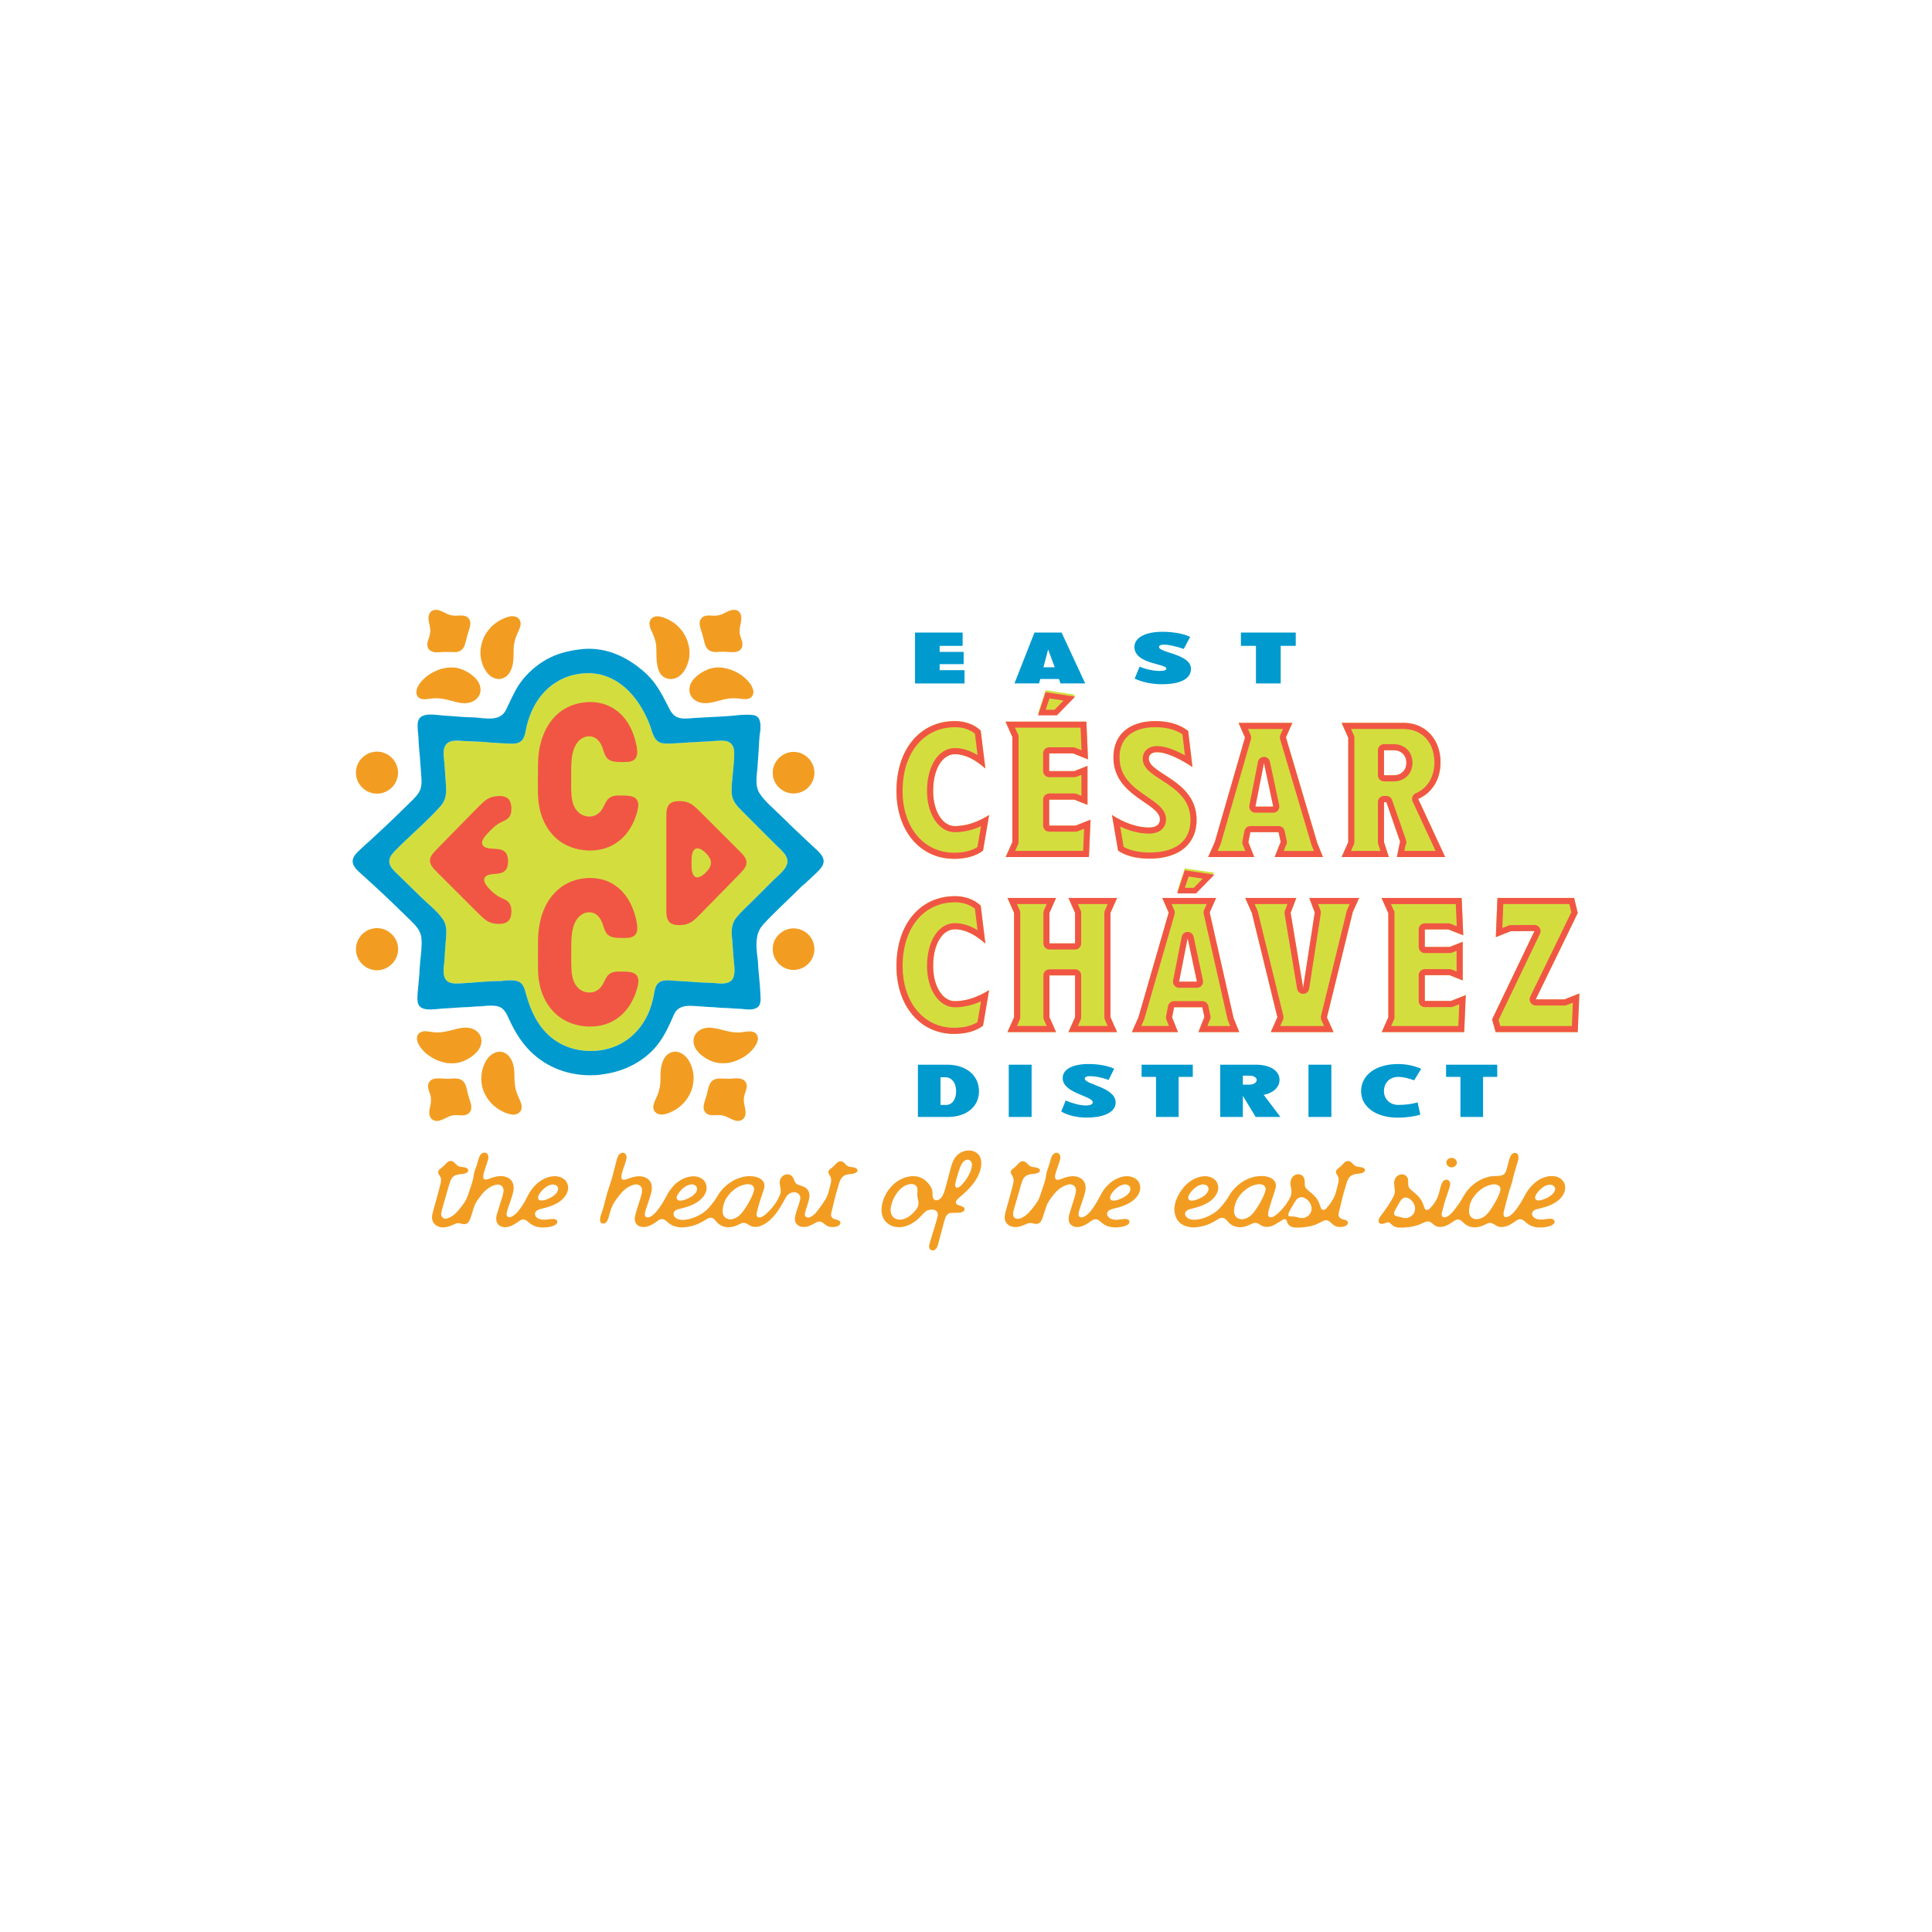 <?xml version="1.0" encoding="UTF-8"?>
<svg id="Layer_1" data-name="Layer 1" xmlns="http://www.w3.org/2000/svg" viewBox="0 0 864 864">
  <defs>
    <style>
      .cls-1 {
        fill: #f29d22;
      }

      .cls-1, .cls-2, .cls-3, .cls-4 {
        fill-rule: evenodd;
      }

      .cls-2, .cls-5 {
        fill: #f15645;
      }

      .cls-3, .cls-6 {
        fill: #d3de3e;
      }

      .cls-7 {
        fill: #fff;
      }

      .cls-4, .cls-8 {
        fill: #009ace;
      }
    </style>
  </defs>
  <rect class="cls-7" width="864" height="864"/>
  <g>
    <g>
      <polygon class="cls-6" points="534.9 398.65 526.45 398.65 529.83 388.32 543.06 390.29 534.9 398.65"/>
      <path class="cls-6" d="M427.06,415.57c-5.44,0-9.76,6.32-9.76,16.48,0,9.04,4.32,15.68,9.68,15.68s10.63-2,15.36-4.96l-2.72,15.91c-3.2,2.48-7.76,3.68-12.96,3.68-15.28,0-25.75-12.63-25.75-30.31,0-18.8,10.64-31.27,26.15-31.27,4.16,0,8.4,1.28,11.51,4.24l2.08,16.96c-4.32-3.84-8.96-6.4-13.6-6.4Z"/>
      <path class="cls-6" d="M496.6,454.93l2.96,6.64h-21.76l2.96-6.64v-18.72h-11.44v18.72l2.96,6.64h-21.75l2.96-6.64v-46.71l-2.96-6.64h21.75l-2.96,6.64v13.68h11.44v-13.68l-2.96-6.64h21.76l-2.96,6.64v46.71Z"/>
      <path class="cls-6" d="M554.2,461.57h-18.28l2.63-6.64h.09l-.96-4.48h-12.64l-.88,4.56,2.64,6.56h-20.63l2.95-6.64,13.52-46.79-2.88-6.56h24.08l-2.88,6.48,10.67,47.19,2.56,6.32ZM535.28,439.01l-4.16-19.52-3.84,19.52h8Z"/>
      <path class="cls-6" d="M593.41,455.01l2.96,6.56h-28.07l2.96-6.64-11.44-46.71-2.96-6.64h22.87l-2.56,6.64,5.6,33.52,5.2-33.68-2.47-6.48h22.3l-2.87,6.4-11.52,47.03Z"/>
      <path class="cls-6" d="M655.5,445.01l-.72,16.56h-36.88l2.96-6.64v-46.71h-.08l-2.96-6.64h35.83l.71,16.72-6.64-2.64h-10.55v7.84h11.12l5.83-2.32v17.28l-5.83-2.33h-11.12v11.52h11.68l6.64-2.63Z"/>
      <path class="cls-6" d="M706.29,444.29l-.72,17.28h-36.71l-1.6-5.69,18.96-39.51-10.64.08-6.64,2.64.71-17.52h34.31l1.61,6.72-18.8,38.63h12.88l6.64-2.64Z"/>
    </g>
    <g>
      <polygon class="cls-6" points="472.67 319.01 464.22 319.01 467.6 308.68 480.84 310.65 472.67 319.01"/>
      <path class="cls-6" d="M427.06,337.28c-5.44,0-9.76,6.32-9.76,16.48,0,9.03,4.32,15.68,9.68,15.68s10.64-2,15.36-4.96l-2.72,15.91c-3.2,2.49-7.75,3.68-12.95,3.68-15.28,0-25.76-12.64-25.76-30.31,0-18.8,10.64-31.28,26.15-31.28,4.16,0,8.4,1.28,11.51,4.24l2.09,16.96c-4.32-3.84-8.96-6.4-13.6-6.4Z"/>
      <path class="cls-6" d="M517.45,336.4c-2.24,0-3.68.96-3.68,2.88,0,6.95,21.36,9.59,21.36,27.43,0,10.4-7.44,17.28-21.04,17.28-6.24,0-11.04-1.44-14.07-3.6l-2.72-15.91c5.75,3.76,11.68,5.6,16.48,5.6,3.44,0,4.96-1.44,4.96-3.68,0-7.28-20.79-10.24-20.79-27.68,0-10.32,7.2-16.23,18.8-16.23,5.92,0,10.88,1.52,14.63,4.4l1.92,16.16c-5.04-3.36-11.36-6.64-15.83-6.64Z"/>
      <path class="cls-6" d="M591.65,383.27h-21.6l2.64-6.64h.08l-.96-4.48h-12.64l-.87,4.56,2.63,6.56h-20.63l2.96-6.64,13.52-46.79-2.88-6.57h24.08l-2.88,6.48,14,47.2,2.56,6.32ZM569.41,360.71l-4.16-19.51-3.84,19.51h8Z"/>
      <path class="cls-6" d="M646.29,383.27h-21.59l1.36-6.64h.16l-6.23-17.92h-1.04v17.92l2.16,6.64h-21.12l2.96-6.64v-46.71l-2.96-6.64h27.68c9.92,0,16.56,7.45,16.56,17.69,0,7.84-4,13.75-10,16.32l12.07,26ZM618.94,346.71h4.31c3.44,0,5.68-2.23,5.68-5.59s-2.24-5.6-5.68-5.6h-4.31v11.19Z"/>
      <path class="cls-6" d="M487.7,366.56l-.73,16.71h-37.22l2.99-6.7v-47.15h-.08l-2.99-6.7h36.17l.73,16.87-6.7-2.66h-10.66v7.91h11.23l5.9-2.34v17.44l-5.9-2.34h-11.23v11.62h11.79l6.71-2.66Z"/>
    </g>
    <path class="cls-3" d="M352.15,385.73c-.59,3.22-4.18,5.77-6.35,7.95-2.91,2.91-5.83,5.83-8.74,8.74-2.66,2.66-5.61,5.22-7.94,8.17-2.2,2.84-2.1,6.54-1.63,9.94v.09c.16,2.47.31,4.94.52,7.4,0,.04,0,.05.01.09.15,2.8.98,6.25-.03,8.95-1.07,2.89-4.51,2.94-7.12,2.68-1.14-.08-2.33-.21-3.48-.21-2.87-.16-5.8-.19-8.66-.52-.05-.01-.11-.01-.17-.01-2.36-.07-4.72-.3-7.08-.42-2.15-.11-4.79-.58-6.68.73-1.84,1.26-2.02,3.76-2.41,5.75-.51,2.66-1.26,5.26-2.32,7.76-4.15,9.75-12.69,16.27-23.36,17.08-10.33.79-19.6-3.14-25.52-11.78-3-4.38-4.79-9.24-6.15-14.33-.56-2.12-1.35-4.34-3.67-5.02-2.25-.64-5.01-.34-7.3-.05-5.94,0-11.95.73-17.88,1.05-2.71.15-6.26.36-7.38-2.74-1.01-2.8.04-6.11.04-8.99.05-1.58.2-3.16.33-4.73.13-4.09,1.38-8.62-1.14-12.24-2.6-3.73-6.62-6.82-9.87-9.98-3.4-3.32-6.79-6.64-10.19-9.96-1.43-1.4-3.22-2.9-3.77-4.9-.61-2.19.8-4.02,2.23-5.51,6.67-6.92,14.26-13.09,20.63-20.28,3.19-3.6,2.48-7.85,2.16-12.3-.16-2.24-.31-4.48-.48-6.72-.17-2.18-.68-4.8-.06-6.94,1.34-4.25,6.19-3.19,9.66-3.05,3.73.15,7.54.26,11.25.67.04,0,.06,0,.09,0,2.45.14,4.9.33,7.36.42,2.22.09,4.98.35,6.52-1.62,1.39-1.78,1.5-4.39,2.03-6.5.66-2.62,1.59-5.18,2.78-7.61,4.71-9.62,13.62-15.64,24.42-15.74,10.86-.11,19.15,6.89,24.35,15.91,1.23,2.13,2.3,4.35,3.22,6.64.92,2.29,1.4,5.07,2.93,7.06,1.41,1.85,3.67,1.94,5.8,1.89,2.51-.06,5.01-.28,7.52-.42.42-.02.85-.09,1.28-.09,1.94-.06,3.87-.22,5.8-.34,3.25,0,6.48-.57,9.74-.45,3.27.12,4.81,2.03,4.9,5.21.08,3.01-.32,6.15-.59,9.14-.26,3.11-.78,6.48-.47,9.59.33,3.32,2.58,5.51,4.83,7.76,2.57,2.57,5.14,5.14,7.7,7.72,2.52,2.53,5.06,5.04,7.58,7.57,1.94,1.94,5.15,4.4,4.74,7.51-.13.69.03-.26,0,0Z"/>
    <g>
      <path class="cls-2" d="M240.57,426.36c0-1.67.02-3.79.04-5.9.01-.8.03-1.61.11-2.41.02-.24.02-.47.05-.71.02-.45.06-.9.12-1.34.07-.53.14-1.06.22-1.59.48-3.11,1.35-6.1,2.71-8.95,1.09-2.27,2.48-4.35,4.21-6.18,1.89-1.99,4.08-3.56,6.59-4.69,1.64-.74,3.35-1.25,5.12-1.57.64-.12,1.29-.23,1.94-.26.36-.02.72-.08,1.07-.09,1.04-.04,2.08-.06,3.12.07.56.07,1.13.12,1.69.21,2.78.46,5.32,1.48,7.64,3.09,1.8,1.25,3.33,2.78,4.64,4.55.97,1.29,1.78,2.68,2.46,4.14.83,1.79,1.47,3.65,1.96,5.56.27,1.07.49,2.15.65,3.24.11.8.12,1.61.05,2.41-.06.54-.22,1.05-.48,1.52-.34.62-.84,1.08-1.47,1.39-.38.19-.77.32-1.18.41-.53.1-1.06.19-1.6.19-1.34.02-2.68.04-4.02-.03-.74-.04-1.49-.11-2.21-.3-.12-.03-.23-.06-.35-.09-1.23-.37-2.16-1.12-2.78-2.24-.21-.36-.38-.74-.52-1.13-.15-.39-.28-.79-.42-1.19-.18-.53-.36-1.07-.55-1.6-.2-.56-.46-1.11-.76-1.63-.43-.79-.99-1.48-1.69-2.05-.73-.6-1.57-.99-2.49-1.13-.95-.16-1.9-.1-2.83.22-.92.31-1.73.8-2.43,1.45-.55.51-1.03,1.08-1.43,1.72-.43.68-.77,1.41-1.06,2.16-.32.91-.57,1.82-.73,2.77-.18.99-.29,2-.36,3.01-.1,1.52-.13,3.04-.13,4.56,0,2.09.02,4.17,0,6.26,0,1.46.05,2.93.17,4.38.12,1.37.38,2.71.86,4,.34.9.79,1.75,1.39,2.49.6.76,1.31,1.39,2.16,1.86,1.28.72,2.66,1.01,4.13.9,1-.07,1.92-.37,2.78-.88.54-.32,1.03-.72,1.45-1.18.42-.47.79-.97,1.11-1.51.33-.57.61-1.15.91-1.74.19-.37.38-.75.57-1.11.17-.31.38-.61.58-.9.74-.97,1.7-1.56,2.89-1.81.55-.12,1.1-.21,1.68-.22,1.37-.03,2.74-.02,4.11.05.74.05,1.48.12,2.21.31.52.14,1.02.33,1.47.63.71.46,1.15,1.11,1.38,1.92.22.79.22,1.59.1,2.4-.13.91-.35,1.81-.62,2.7-.6,1.97-1.37,3.87-2.37,5.67-.96,1.76-2.14,3.37-3.54,4.81-2.33,2.39-5.09,4.11-8.28,5.12-1.14.36-2.3.61-3.48.77-1.3.18-2.61.22-3.92.19-.36,0-.72-.02-1.08-.04-.39-.02-.77-.04-1.15-.11-.5-.08-1-.14-1.51-.22-2.57-.44-5.01-1.3-7.28-2.6-1.71-.98-3.25-2.19-4.63-3.62-1.89-1.95-3.34-4.18-4.45-6.66-.83-1.85-1.44-3.78-1.84-5.77-.26-1.29-.45-2.59-.54-3.89-.04-.78-.12-1.54-.12-2.33,0-.62-.02-1.24-.02-1.87-.02-1.7-.02-3.4-.02-5.55Z"/>
      <path class="cls-2" d="M240.56,347.21c.01-1.85.03-3.7.04-5.54.01-.75.03-1.49.1-2.23.01-.18.03-.35.03-.53.03-.84.14-1.67.25-2.49.16-1.15.37-2.29.64-3.42.48-2.01,1.13-3.95,1.99-5.82.85-1.85,1.89-3.58,3.17-5.17,1.84-2.29,4.03-4.14,6.62-5.5,1.86-.99,3.81-1.67,5.88-2.08.93-.18,1.87-.32,2.83-.38.54-.04,1.07-.09,1.61-.1.99-.02,1.96.1,2.95.17,4.2.56,7.86,2.26,10.93,5.22,1.51,1.47,2.75,3.14,3.78,4.96.96,1.69,1.7,3.48,2.29,5.33.43,1.33.77,2.69,1.03,4.07.2,1.03.31,2.06.26,3.11-.01.42-.09.83-.21,1.23-.32,1.03-.97,1.77-1.95,2.2-.36.15-.73.27-1.11.35-.53.1-1.06.16-1.6.17-1.35.03-2.68.03-4.02-.03-.74-.04-1.49-.13-2.21-.33-.26-.07-.52-.14-.76-.25-.81-.34-1.48-.88-1.99-1.61-.25-.37-.46-.76-.64-1.17-.21-.49-.37-1-.55-1.52-.18-.53-.36-1.07-.54-1.61-.21-.58-.48-1.16-.79-1.7-.45-.82-1.03-1.53-1.77-2.11-.8-.61-1.69-1-2.69-1.11-1.06-.13-2.08.04-3.06.46-1.09.46-1.98,1.19-2.73,2.1-.55.68-.99,1.42-1.34,2.21-.38.84-.67,1.72-.87,2.62-.18.72-.3,1.46-.4,2.2-.08.62-.12,1.24-.17,1.86-.11,1.43-.13,2.86-.13,4.3,0,2.23,0,4.47,0,6.7,0,1.4.05,2.8.18,4.2.12,1.37.38,2.71.88,4,.31.81.72,1.58,1.25,2.26.9,1.19,2.06,2.06,3.49,2.54.45.16.91.28,1.39.32.14,0,.29.04.43.05.15.02.3.04.45.04.78-.03,1.54-.13,2.28-.4,1-.36,1.85-.94,2.58-1.71.38-.42.71-.87,1.01-1.36.34-.56.64-1.15.93-1.74.17-.34.34-.69.52-1.04.19-.34.39-.67.61-.99.76-1.07,1.79-1.72,3.08-1.98.59-.12,1.17-.2,1.77-.21,1.2-.02,2.38,0,3.58.04.6.03,1.19.09,1.78.18.62.09,1.23.24,1.79.52.61.29,1.11.7,1.45,1.28.18.31.32.64.41.99.18.73.2,1.47.09,2.21-.13.94-.35,1.87-.63,2.79-.65,2.21-1.54,4.32-2.72,6.3-.67,1.13-1.42,2.2-2.28,3.2-2.4,2.8-5.34,4.82-8.83,6-1.2.4-2.41.67-3.66.85-.73.11-1.48.17-2.22.2-.42.02-.83.06-1.25.05-.81-.03-1.61-.05-2.41-.14-2.65-.27-5.21-.92-7.64-2.05-2.77-1.3-5.14-3.12-7.12-5.44-1.66-1.95-2.92-4.13-3.88-6.5-.66-1.63-1.15-3.32-1.5-5.04-.2-.97-.33-1.94-.46-2.91,0-.03,0-.06-.01-.09-.08-1.19-.2-2.37-.21-3.57,0-1.55-.03-3.1-.03-4.65,0-.92,0-1.85,0-2.77h0Z"/>
      <path class="cls-2" d="M298,385.92c0-6.59,0-13.18,0-19.76,0-.75.02-1.49.02-2.23,0-.63.09-1.25.2-1.87.09-.5.24-.98.46-1.44.43-.84,1.05-1.43,1.9-1.81.3-.14.6-.25.93-.31.53-.11,1.06-.22,1.6-.22.53,0,1.07-.02,1.6,0,.8.04,1.6.18,2.38.4.81.23,1.56.59,2.26,1.05.34.23.68.49,1,.74.61.48,1.18,1.01,1.73,1.56.52.49,1.03,1,1.54,1.5,1.81,1.81,3.62,3.63,5.44,5.44,3.84,3.83,7.67,7.66,11.51,11.5.48.48.96.99,1.42,1.48.37.39.7.81,1,1.26.18.28.34.56.48.86.37.79.44,1.6.29,2.44-.05.3-.16.58-.28.85-.15.32-.33.64-.53.93-.28.42-.59.82-.94,1.2-.52.56-1.04,1.14-1.58,1.7-1.17,1.2-2.34,2.39-3.5,3.58-.92.93-1.83,1.87-2.75,2.81-.83.86-1.67,1.71-2.51,2.55-.96.99-1.92,1.97-2.88,2.94-.83.86-1.67,1.7-2.5,2.55-1,1.03-2,2.05-3.01,3.08-.61.61-1.22,1.21-1.85,1.82-.32.31-.66.6-1,.89-.38.33-.79.63-1.22.9-1.04.67-2.19,1.07-3.41,1.26-.7.1-1.42.15-2.14.15-.66,0-1.31-.07-1.95-.18-.42-.08-.81-.21-1.19-.38-.87-.4-1.51-1.04-1.91-1.92-.2-.43-.35-.89-.42-1.36-.11-.65-.19-1.31-.2-1.96,0-.68-.01-1.37-.01-2.06,0-6.65,0-13.3,0-19.93ZM311.86,392.36c.11-.02.19-.03.28-.04.52-.05.98-.24,1.43-.49.1-.06.21-.12.3-.19,1.25-.83,2.31-1.88,3.16-3.11.22-.32.4-.67.55-1.02.22-.5.35-1.01.35-1.56-.01-.21-.01-.42-.03-.62-.01-.24-.07-.47-.14-.7-.19-.64-.51-1.2-.9-1.74-.72-.98-1.59-1.83-2.59-2.55-.17-.13-.34-.24-.51-.35-.38-.23-.79-.41-1.23-.52-.47-.11-.93-.12-1.39.07-.37.15-.68.39-.91.7-.25.34-.43.71-.54,1.11-.22.72-.35,1.45-.38,2.2-.08,1.42-.08,2.85-.02,4.28.03.63.08,1.25.21,1.86.11.53.27,1.04.53,1.51.14.26.33.49.56.69.25.22.54.37.87.43.15.02.3.04.43.06Z"/>
      <path class="cls-2" d="M228.68,407.68c-.03.41-.04.89-.09,1.36-.06.53-.2,1.05-.41,1.55-.43,1.01-1.16,1.72-2.19,2.12-.33.13-.67.23-1.03.3-1.22.22-2.43.21-3.65.05-.92-.13-1.8-.37-2.65-.77-.68-.32-1.3-.72-1.88-1.19-.42-.33-.83-.69-1.22-1.05-.36-.32-.71-.64-1.04-.99-.7-.69-1.41-1.37-2.1-2.07-2.87-2.87-5.73-5.74-8.6-8.6-2.68-2.67-5.36-5.35-8.04-8.02-.61-.61-1.2-1.23-1.79-1.88-.37-.42-.72-.87-1.02-1.36-.15-.25-.29-.51-.4-.79-.4-.99-.4-1.98,0-2.96.12-.27.25-.54.41-.79.24-.39.5-.75.79-1.09.44-.52.89-1.03,1.38-1.52.97-1.01,1.95-2,2.94-3,1.25-1.29,2.5-2.56,3.75-3.84.87-.89,1.76-1.78,2.63-2.68.91-.93,1.83-1.88,2.75-2.81.88-.9,1.75-1.78,2.63-2.68.96-.97,1.91-1.96,2.88-2.93.81-.83,1.63-1.65,2.47-2.46.35-.36.73-.7,1.12-1.03.42-.37.87-.72,1.35-1.03,1.17-.76,2.45-1.22,3.83-1.41.74-.1,1.48-.16,2.23-.13.69.02,1.37.12,2.02.34.64.2,1.2.53,1.65,1.03.31.32.55.69.73,1.12.26.6.42,1.24.49,1.9.1.83.1,1.66.02,2.5-.06.54-.19,1.06-.39,1.56-.28.67-.7,1.24-1.27,1.7-.26.21-.53.39-.82.55-.23.14-.46.25-.71.37-.29.15-.59.29-.89.42-1.53.69-2.9,1.64-4.12,2.81-.9.86-1.79,1.75-2.63,2.66-.34.38-.66.78-.98,1.17-.3.37-.56.77-.78,1.19-.18.35-.32.71-.4,1.09-.08.35-.09.71.02,1.06.16.54.49.94.95,1.24.3.2.63.35.97.45.32.09.63.18.95.22.66.09,1.3.2,1.96.2.81,0,1.6.1,2.4.18.54.05,1.06.19,1.56.38,1.16.44,1.94,1.25,2.35,2.41.19.56.31,1.15.36,1.75.05.62.05,1.25,0,1.88-.05.56-.16,1.12-.35,1.65-.11.31-.24.6-.42.89-.4.65-.96,1.13-1.66,1.44-.58.26-1.18.42-1.8.51-.68.08-1.36.17-2.05.2-.6.03-1.61.18-2.2.35-.4.12-.79.27-1.14.49-.2.13-.39.28-.54.46-.43.51-.59,1.1-.45,1.75.09.5.28.97.55,1.4.22.39.48.75.77,1.1,1,1.22,2.12,2.33,3.36,3.34.75.61,1.54,1.12,2.41,1.54.33.15.64.3.97.46.3.13.61.26.9.4.35.16.69.35,1.01.56.88.58,1.49,1.36,1.81,2.37.15.49.28.98.31,1.49.02.36.04.71.07,1.13Z"/>
    </g>
    <path class="cls-5" d="M531.54,391.99l6.33.94-4.02,4.12h-3.96l1.66-5.06M529.83,389.21l-3.38,10.32h8.45l8.16-8.36-13.23-1.97h0Z"/>
    <path class="cls-5" d="M427.06,403.51c3.48,0,6.61,1.02,8.93,2.88l1.18,9.58c-3.45-2.08-6.83-3.13-10.1-3.13-7.36,0-12.49,7.9-12.49,19.21,0,10.5,5.34,18.42,12.42,18.42,3.83,0,7.75-.89,11.72-2.66l-1.59,9.3c-2.59,1.65-6.17,2.52-10.45,2.52-13.55,0-23.02-11.34-23.02-27.58,0-17.07,9.41-28.54,23.42-28.54M427.06,400.78c-15.52,0-26.15,12.48-26.15,31.27,0,17.67,10.48,30.31,25.75,30.31,5.2,0,9.76-1.2,12.96-3.68l2.72-15.91c-4.73,2.96-9.92,4.96-15.36,4.96s-9.68-6.64-9.68-15.68c0-10.15,4.32-16.48,9.76-16.48,4.64,0,9.27,2.56,13.6,6.4l-2.08-16.96c-3.12-2.96-7.36-4.24-11.51-4.24h0Z"/>
    <path class="cls-5" d="M495.36,404.31l-1.25,2.8c-.16.35-.24.73-.24,1.11v46.71c0,.38.08.76.24,1.11l1.25,2.79h-13.34l1.25-2.79c.16-.35.24-.73.24-1.11v-18.72c0-1.51-1.22-2.73-2.73-2.73h-11.44c-1.51,0-2.73,1.22-2.73,2.73v18.72c0,.38.08.76.24,1.11l1.25,2.79h-13.33l1.25-2.79c.16-.35.24-.73.24-1.11v-46.71c0-.38-.08-.76-.24-1.11l-1.25-2.8h13.33l-1.25,2.8c-.16.35-.24.73-.24,1.11v13.68c0,1.51,1.22,2.73,2.73,2.73h11.44c1.51,0,2.73-1.22,2.73-2.73v-13.68c0-.38-.08-.76-.24-1.11l-1.25-2.8h13.34M499.57,401.57h-21.76l2.96,6.64v13.68h-11.44v-13.68l2.96-6.64h-21.75l2.96,6.64v46.71l-2.96,6.64h21.75l-2.96-6.64v-18.72h11.44v18.72l-2.96,6.64h21.76l-2.96-6.64v-46.71l2.96-6.64h0Z"/>
    <path class="cls-5" d="M539.64,404.31l-1.17,2.64c-.24.54-.3,1.14-.17,1.71l10.67,47.19c.03.14.08.29.13.42l1.04,2.56h-10.19l.92-2.32c.44-.62.61-1.41.45-2.16l-.96-4.48c-.27-1.26-1.38-2.16-2.67-2.16h-12.64c-1.31,0-2.44.93-2.69,2.21l-.88,4.56c-.1.52-.05,1.05.15,1.54l1.13,2.81h-12.38l1.24-2.8c.05-.11.09-.23.13-.35l13.52-46.79c.18-.61.13-1.27-.12-1.86l-1.2-2.73h15.69M527.28,441.74h8c.83,0,1.61-.37,2.13-1.01.52-.64.72-1.48.55-2.29l-4.16-19.52c-.27-1.26-1.38-2.16-2.67-2.16h-.02c-1.3,0-2.41.93-2.66,2.21l-3.84,19.52c-.16.8.05,1.63.57,2.26.52.63,1.29,1,2.11,1M543.85,401.57h-24.08l2.88,6.56-13.52,46.79-2.95,6.64h20.63l-2.64-6.56.88-4.56h12.64l.96,4.48h-.09l-2.63,6.64h18.28l-2.56-6.32-10.67-47.19,2.88-6.48h0ZM527.28,439.01l3.84-19.52,4.16,19.52h-8Z"/>
    <path class="cls-5" d="M603.58,404.31l-1.14,2.55c-.07.15-.12.31-.16.47l-11.52,47.03c-.15.59-.09,1.22.16,1.78l1.22,2.7h-19.63l1.25-2.79c.25-.55.3-1.18.16-1.77l-11.44-46.71c-.04-.16-.09-.31-.16-.46l-1.25-2.8h14.68l-1.13,2.92c-.18.46-.23.95-.15,1.43l5.6,33.52c.22,1.32,1.36,2.28,2.7,2.28h.02c1.34,0,2.48-.99,2.68-2.31l5.2-33.68c.07-.47.02-.95-.15-1.39l-1.06-2.77h14.11M607.8,401.57h-22.3l2.47,6.48-5.2,33.68-5.6-33.52,2.56-6.64h-22.87l2.96,6.64,11.44,46.71-2.96,6.64h28.07l-2.96-6.56,11.52-47.03,2.87-6.4h0Z"/>
    <path class="cls-5" d="M651.04,404.31l.42,9.88-2.72-1.08c-.32-.13-.66-.19-1.01-.19h-10.55c-1.51,0-2.73,1.22-2.73,2.73v7.84c0,1.51,1.22,2.73,2.73,2.73h11.12c.35,0,.69-.07,1.01-.19l2.09-.83v9.23l-2.09-.83c-.32-.13-.67-.19-1.01-.19h-11.12c-1.51,0-2.73,1.22-2.73,2.73v11.52c0,1.51,1.22,2.73,2.73,2.73h11.68c.34,0,.69-.07,1.01-.19l2.72-1.08-.42,9.73h-30.05l1.25-2.79c.16-.35.24-.73.24-1.11v-46.71c0-.58-.19-1.12-.52-1.57l-1.05-2.34h29M653.66,401.57h-35.83l2.96,6.64h.08v46.71l-2.96,6.64h36.88l.72-16.56-6.64,2.63h-11.68v-11.52h11.12l5.83,2.33v-17.28l-5.83,2.32h-11.12v-7.84h10.55l6.64,2.64-.71-16.72h0Z"/>
    <path class="cls-5" d="M701.81,404.31l.88,3.67-18.37,37.75c-.41.85-.36,1.85.14,2.65.5.8,1.38,1.28,2.32,1.28h12.88c.35,0,.69-.06,1.01-.19l2.72-1.08-.44,10.45h-32.02l-.76-2.7,18.52-38.58c.41-.85.35-1.85-.16-2.65-.5-.79-1.37-1.27-2.31-1.27h-.02l-10.64.08c-.34,0-.68.07-.99.19l-2.72,1.09.44-10.69h29.53M703.97,401.57h-34.31l-.71,17.52,6.64-2.64,10.64-.08-18.96,39.51,1.6,5.69h36.71l.72-17.28-6.64,2.64h-12.88l18.8-38.63-1.61-6.72h0Z"/>
    <path class="cls-5" d="M469.31,312.34l6.33.94-4.03,4.12h-3.96l1.66-5.06M467.6,309.57l-3.38,10.33h8.45l8.17-8.36-13.24-1.97h0Z"/>
    <path class="cls-5" d="M427.06,325.21c3.48,0,6.61,1.01,8.93,2.87l1.18,9.59c-3.45-2.08-6.83-3.13-10.11-3.13-7.35,0-12.49,7.9-12.49,19.21,0,10.49,5.33,18.41,12.41,18.41,3.83,0,7.76-.89,11.72-2.65l-1.59,9.3c-2.59,1.66-6.17,2.53-10.45,2.53-13.56,0-23.02-11.34-23.02-27.58,0-17.07,9.41-28.54,23.42-28.54M427.06,322.48c-15.51,0-26.15,12.47-26.15,31.28,0,17.68,10.48,30.31,25.76,30.31,5.2,0,9.75-1.2,12.95-3.68l2.72-15.91c-4.72,2.96-9.92,4.96-15.36,4.96s-9.68-6.64-9.68-15.68c0-10.16,4.32-16.48,9.76-16.48,4.64,0,9.28,2.56,13.6,6.4l-2.09-16.96c-3.12-2.96-7.36-4.24-11.51-4.24h0Z"/>
    <path class="cls-5" d="M516.73,325.21c4.82,0,8.88,1.07,12.06,3.18l1.12,9.39c-3.86-2.12-8.54-4.12-12.46-4.12-4.43,0-6.42,2.82-6.42,5.61,0,4.16,3.84,6.64,8.29,9.51,6.12,3.95,13.07,8.43,13.07,17.92s-6.67,14.54-18.31,14.54c-4.71,0-8.77-.89-11.58-2.51l-1.55-9.09c4.37,2.05,8.79,3.15,12.82,3.15,5.67,0,7.69-3.31,7.69-6.41,0-4.3-4.03-7.05-8.29-9.97-5.86-4.01-12.51-8.56-12.51-17.71,0-8.58,5.86-13.5,16.06-13.5M516.73,322.48c-11.6,0-18.8,5.92-18.8,16.23,0,17.44,20.79,20.4,20.79,27.68,0,2.24-1.52,3.68-4.96,3.68-4.8,0-10.72-1.84-16.48-5.6l2.72,15.91c3.03,2.16,7.83,3.6,14.07,3.6,13.6,0,21.04-6.88,21.04-17.28,0-17.84-21.36-20.48-21.36-27.43,0-1.92,1.44-2.88,3.68-2.88,4.48,0,10.8,3.28,15.83,6.64l-1.92-16.16c-3.75-2.88-8.71-4.4-14.63-4.4h0Z"/>
    <path class="cls-5" d="M573.76,326.01l-1.17,2.64c-.26.59-.31,1.26-.12,1.89l14,47.2c.02.09.06.17.09.25l1.04,2.56h-13.52l.93-2.34c.44-.62.59-1.4.44-2.14l-.96-4.48c-.27-1.26-1.38-2.16-2.67-2.16h-12.64c-1.31,0-2.44.93-2.68,2.22l-.87,4.56c-.1.51-.05,1.05.15,1.53l1.13,2.81h-12.38l1.25-2.8c.05-.11.09-.23.13-.35l13.52-46.79c.18-.61.13-1.27-.12-1.86l-1.2-2.73h15.69M561.41,363.44h8c.83,0,1.61-.37,2.12-1.01.52-.64.72-1.48.55-2.29l-4.16-19.51c-.27-1.26-1.38-2.16-2.67-2.16h-.02c-1.3,0-2.41.93-2.66,2.2l-3.84,19.51c-.16.8.05,1.63.57,2.26.52.63,1.29,1,2.11,1M577.96,323.27h-24.08l2.88,6.57-13.52,46.79-2.96,6.64h20.63l-2.63-6.56.87-4.56h12.64l.96,4.48h-.08l-2.64,6.64h21.6l-2.56-6.32-14-47.2,2.88-6.48h0ZM561.41,360.71l3.84-19.51,4.16,19.51h-8Z"/>
    <path class="cls-5" d="M627.66,326.01c8.27,0,13.82,6.01,13.82,14.95,0,6.41-3.12,11.57-8.34,13.8-.68.29-1.21.84-1.48,1.53-.27.69-.24,1.46.07,2.13l10.27,22.11h-13.96l.51-2.5c.42-.69.51-1.54.24-2.31l-6.23-17.92c-.38-1.1-1.42-1.84-2.58-1.84h-1.04c-1.51,0-2.73,1.22-2.73,2.73v17.92c0,.29.04.57.13.84l.99,3.07h-13.14l1.25-2.8c.16-.35.24-.73.24-1.11v-46.71c0-.38-.08-.76-.24-1.11l-1.25-2.79h23.46M618.94,349.44h4.31c4.95,0,8.41-3.42,8.41-8.33s-3.54-8.33-8.41-8.33h-4.31c-1.51,0-2.73,1.22-2.73,2.73v11.19c0,1.51,1.22,2.73,2.73,2.73M627.66,323.27h-27.68l2.96,6.64v46.71l-2.96,6.64h21.12l-2.16-6.64v-17.92h1.04l6.23,17.92h-.16l-1.36,6.64h21.59l-12.07-26c6-2.56,10-8.48,10-16.32,0-10.24-6.64-17.69-16.56-17.69h0ZM618.94,346.71v-11.19h4.31c3.44,0,5.68,2.32,5.68,5.6s-2.24,5.59-5.68,5.59h-4.31Z"/>
    <path class="cls-5" d="M483.23,325.45l.43,10.04-2.78-1.11c-.32-.13-.66-.19-1.01-.19h-10.66c-1.51,0-2.73,1.22-2.73,2.73v7.91c0,1.51,1.22,2.73,2.73,2.73h11.23c.35,0,.69-.07,1.01-.19l2.16-.86v9.39l-2.15-.86c-.32-.13-.66-.19-1.01-.19h-11.23c-1.51,0-2.73,1.22-2.73,2.73v11.62c0,1.51,1.22,2.73,2.73,2.73h11.79c.35,0,.69-.06,1.01-.19l2.79-1.11-.43,9.88h-30.39l1.27-2.86c.16-.35.24-.73.24-1.11v-47.15c0-.58-.19-1.12-.52-1.56l-1.07-2.4h29.34M485.84,322.72h-36.17l2.99,6.7h.08v47.15l-2.99,6.7h37.22l.73-16.71-6.71,2.66h-11.79v-11.62h11.23l5.9,2.34v-17.44l-5.9,2.34h-11.23v-7.91h10.66l6.7,2.66-.73-16.87h0Z"/>
    <path class="cls-4" d="M368.14,383.91c-.6-1.81-2.2-3.19-3.55-4.46-1.59-1.5-3.2-2.97-4.79-4.46-3.53-3.31-7.04-6.63-10.46-10.05-3.18-3.18-7.1-6.28-9.59-10.06-2.51-3.82-1.04-9-.9-13.26v-.18c.16-1.66.24-3.33.36-4.99,0-.09.01-.18.02-.27.22-3.09.25-6.3.77-9.36.19-2.71.38-6.52-3.14-7.03-2.85-.4-6.07-.05-8.93.27-5.93.51-11.91.66-17.85,1.05-.08,0-.17,0-.26.02-2.3.22-5.09.53-7.24-.53-2.14-1.06-3.12-3.36-4.13-5.38-2.57-5.12-5.3-10.11-9.54-14.01-7.66-7.05-17.23-11.82-27.9-10.99-5.28.54-10.25,1.51-15.06,3.88-4.71,2.31-8.83,5.72-12.15,9.77-3.41,4.16-5.18,8.96-7.57,13.69-2.69,5.33-9.36,3.57-14.24,3.26-4.43,0-8.96-.57-13.39-.8-3.4-.18-10.75-1.98-11.69,2.81-.43,2.33.13,4.79.23,7.13.05,2.76.39,5.57.62,8.32.2,2.46.35,4.93.54,7.4.18,2.39.52,4.96-.3,7.28-.77,2.18-2.5,3.82-4.11,5.41-2.06,2.03-4.13,4.05-6.2,6.07-3.81,3.72-7.7,7.33-11.62,10.93-1.77,1.62-3.59,3.19-5.32,4.85-1.6,1.53-3.52,3.4-2.93,5.85.61,2.16,2.6,3.71,4.19,5.15,1.97,1.79,3.93,3.59,5.89,5.38,5.24,4.8,10.31,9.76,15.4,14.72,2.41,2.35,4.83,4.66,5.16,8.2.33,3.43-.21,7.19-.53,10.62-.14,1.65-.35,3.35-.35,5-.18,1.92-.34,3.84-.5,5.76-.19,2.26-.61,4.71-.31,6.98.58,5.05,7.63,3.3,11.02,3.17.03,0,.06,0,.09-.02,3.9-.17,7.79-.59,11.69-.68,2.01-.19,4.05-.29,6.07-.37.04,0,.06-.01.09-.01,2.16-.24,4.64-.47,6.77.03,2.65.6,3.86,2.9,4.89,5.19,2.21,4.89,4.81,9.53,8.43,13.53,7.11,7.84,16.98,12,27.51,12.14h0c1.83-.01,3.72,0,5.53-.3.88-.16,1.78-.23,2.65-.44,9.1-1.51,18.08-6.51,23.46-14.13,2.72-3.82,4.54-7.97,6.41-12.24,2.31-5.19,7.92-3.82,12.54-3.64.06,0,.12,0,.18.01,1.84.13,3.69.28,5.54.33,1.96.25,4,.3,5.98.37.05.01.11.01.18.01,1.9.15,3.81.28,5.71.35.06,0,.12,0,.18,0,2.06.26,5.02.63,6.86-.56,2.04-1.32,1.57-4.13,1.5-6.17-.16-4.87-.92-9.74-1.12-14.62,0-.06,0-.12-.02-.18-.63-5.41-1.68-11.64,2.24-16,4.61-5.14,9.81-9.81,14.72-14.67,1.24-1.26,2.6-2.63,3.98-3.72,1.8-1.68,3.64-3.32,5.4-5.04,1.7-1.66,3.74-3.69,2.89-6.3-.17-.51.3.91,0,0ZM352.15,385.73c-.59,3.22-4.18,5.77-6.35,7.95-2.91,2.91-5.83,5.83-8.74,8.74-2.66,2.66-5.61,5.22-7.94,8.17-2.2,2.84-2.1,6.54-1.63,9.94v.09c.16,2.47.31,4.94.52,7.4,0,.04,0,.05.01.09.15,2.8.98,6.25-.03,8.95-1.07,2.89-4.51,2.94-7.12,2.68-1.14-.08-2.33-.21-3.48-.21-2.87-.16-5.8-.19-8.66-.52-.05-.01-.11-.01-.17-.01-2.36-.07-4.72-.3-7.08-.42-2.15-.11-4.79-.58-6.68.73-1.84,1.26-2.02,3.76-2.41,5.75-.51,2.66-1.26,5.26-2.32,7.76-4.15,9.75-12.69,16.27-23.36,17.08-10.33.79-19.6-3.14-25.52-11.78-3-4.38-4.79-9.24-6.15-14.33-.56-2.12-1.35-4.34-3.67-5.02-2.25-.64-5.01-.34-7.3-.05-5.94,0-11.95.73-17.88,1.05-2.71.15-6.26.36-7.38-2.74-1.01-2.8.04-6.11.04-8.99.05-1.58.2-3.16.33-4.73.13-4.09,1.38-8.62-1.14-12.24-2.6-3.73-6.62-6.82-9.87-9.98-3.4-3.32-6.79-6.64-10.19-9.96-1.43-1.4-3.22-2.9-3.77-4.9-.61-2.19.8-4.02,2.23-5.51,6.67-6.92,14.26-13.09,20.63-20.28,3.19-3.6,2.48-7.85,2.16-12.3-.16-2.24-.31-4.48-.48-6.72-.17-2.18-.68-4.8-.06-6.94,1.34-4.25,6.19-3.19,9.66-3.05,3.73.15,7.54.26,11.25.67.04,0,.06,0,.09,0,2.45.14,4.9.33,7.36.42,2.22.09,4.98.35,6.52-1.62,1.39-1.78,1.5-4.39,2.03-6.5.66-2.62,1.59-5.18,2.78-7.61,4.71-9.62,13.62-15.64,24.42-15.74,10.86-.11,19.15,6.89,24.35,15.91,1.23,2.13,2.3,4.35,3.22,6.64.92,2.29,1.4,5.07,2.93,7.06,1.41,1.85,3.67,1.94,5.8,1.89,2.51-.06,5.01-.28,7.52-.42.42-.02.85-.09,1.28-.09,1.94-.06,3.87-.22,5.8-.34,3.25,0,6.48-.57,9.74-.45,3.27.12,4.81,2.03,4.9,5.21.08,3.01-.32,6.15-.59,9.14-.26,3.11-.78,6.48-.47,9.59.33,3.32,2.58,5.51,4.83,7.76,2.57,2.57,5.14,5.14,7.7,7.72,2.52,2.53,5.06,5.04,7.58,7.57,1.94,1.94,5.15,4.4,4.74,7.51-.13.69.03-.26,0,0Z"/>
    <g>
      <path class="cls-8" d="M431.34,299.7v5.94h-22.13v-22.75h21.29v5.94h-10.28v2.69h10.73v5.49h-10.73v2.69h11.12Z"/>
      <path class="cls-8" d="M473.57,303.65h-8.34l-.56,1.98h-11l8.95-22.75h12.12l10.56,22.75h-11.01l-.73-1.98ZM471.68,298.41l-2.95-7.96-2.1,7.96h5.06Z"/>
      <path class="cls-8" d="M520.27,288.3c-1.22,0-1.95.45-1.95,1.01,0,2.71,14.4,3.09,14.29,9.87-.06,4.31-4.56,6.81-13.01,6.81-4.56,0-8.78-.94-12.17-2.5l2.22-5.39c2.73,1.28,6.45,1.95,8.95,1.95,2.06,0,3-.45,3-1.01,0-2.39-14.28-1.91-14.28-9.76,0-4.03,4.78-6.74,12.45-6.74,4.95,0,10.11.94,12.45,2.36l-2.84,5.31c-2.78-.94-6.28-1.91-9.11-1.91Z"/>
      <path class="cls-8" d="M579.46,288.82h-6.73v16.81h-11.06v-16.81h-6.73v-5.94h24.52v5.94Z"/>
    </g>
    <g>
      <path class="cls-8" d="M437.81,488.01c0,6.89-5.59,11.5-13.91,11.5h-13.41v-23.37h13.16c8.48,0,14.16,4.83,14.16,11.87ZM427.59,488.01c0-3.68-1.94-6.26-4.84-6.26h-2.14v12.4h2.39c2.74,0,4.59-2.43,4.59-6.14Z"/>
      <path class="cls-8" d="M461.34,476.14v23.37h-10.22v-23.37h10.22Z"/>
      <path class="cls-8" d="M487.41,481.25c-1.4,0-2.3.38-2.3,1.12,0,2.71,13.81,3.74,13.81,10.69,0,4.05-4.64,6.73-13.12,6.73-3.99,0-8.18-.93-11.21-2.71l1.99-4.92c3.49,1.46,6.68,2.21,8.92,2.21s3.19-.56,3.19-1.44c0-2.83-13.45-3.99-13.45-10.78,0-4.02,4.48-6.32,11.7-6.32,4.29,0,8.74.84,11.33,2.12l-2.5,5.02c-2.98-1.15-6.08-1.71-8.37-1.71Z"/>
      <path class="cls-8" d="M533.42,481.59h-6.33v17.92h-10.12v-17.92h-6.44v-5.45h22.89v5.45Z"/>
      <path class="cls-8" d="M561.54,499.51l-5.73-9.47v9.47h-10.12v-23.37h16c6.33,0,10.52,2.74,10.52,6.73,0,3.36-2.74,5.89-7.08,6.76l7.48,9.88h-11.07ZM555.81,481.03v4.04h2.74c2.05,0,3.45-.9,3.45-2.09s-1.4-1.96-3.45-1.96h-2.74Z"/>
      <path class="cls-8" d="M595.39,476.14v23.37h-10.23v-23.37h10.23Z"/>
      <path class="cls-8" d="M625.29,481.59c-3.59,0-6.38,2.46-6.38,6.42,0,3.52,2.79,6.11,6.33,6.11s6.19-.43,8.73-1.12l1.2,5.51c-2.59.72-5.98,1.31-10.13,1.31-9.82,0-16.35-4.92-16.35-11.8,0-7.32,6.63-12.18,16.59-12.18,3.65,0,7.73.9,10.28,2.15l-3.14,5.11c-2.29-.71-4.33-1.49-7.14-1.49Z"/>
      <path class="cls-8" d="M669.57,481.59h-6.33v17.92h-10.12v-17.92h-6.43v-5.45h22.88v5.45Z"/>
    </g>
    <g>
      <path class="cls-1" d="M296.04,545.18c-.64.04-1.18.27-1.68.61-.48.34-.95.69-1.43,1.02-.87.61-1.8,1.12-2.82,1.5-.57.21-1.16.35-1.77.4-.42.03-.85.03-1.27-.03-1.46-.21-2.44-.94-2.94-2.18-.32-.79-.36-1.6-.18-2.42.21-.96.47-1.91.77-2.86.59-1.84,1.16-3.68,1.73-5.52.17-.58.33-1.17.49-1.75.19-.69.21-1.41.16-2.12-.04-.39-.18-.75-.4-1.08-.55-.83-1.73-1.22-2.68-1.05-.66.12-1.3.31-1.9.58-1.04.47-1.98,1.07-2.83,1.78-.67.57-1.27,1.17-1.81,1.85-.67.85-1.34,1.69-1.97,2.56-1.25,1.7-2.12,3.55-2.67,5.54-.23.85-.48,1.7-.71,2.54-.11.43-.28.83-.48,1.24-.12.25-.29.47-.47.7-.17.22-.41.4-.68.53-.93.49-1.82-.08-2.04-.76-.08-.26-.11-.54-.12-.8,0-.55.06-1.09.24-1.62.12-.36.22-.73.35-1.1.83-2.29,1.44-4.63,2.01-6.97.38-1.55.82-3.08,1.35-4.6,1.1-3.13,1.96-6.31,2.73-9.51.24-1.02.5-2.03.79-3.03.17-.59.35-1.17.65-1.71.22-.4.5-.75.89-1.02.51-.36,1.09-.52,1.7-.28.61.23.95.68,1.06,1.25.14.71.07,1.41-.13,2.1-.18.64-.39,1.26-.62,1.89-.47,1.3-.9,2.61-1.28,3.93-.19.65-.26,1.29-.18,1.96.07.56.67.97,1.31.87.23-.03.47-.09.7-.16.57-.19,1.14-.39,1.7-.6.73-.27,1.49-.47,2.26-.64.79-.16,1.56-.21,2.36-.18.87.03,1.68.23,2.45.59,1.66.76,2.54,2,2.77,3.63.14,1.04.05,2.07-.21,3.1-.31,1.23-.7,2.43-1.11,3.63-.48,1.42-.95,2.83-1.43,4.24-.2.58-.3,1.17-.32,1.77-.01.28.03.55.15.8.16.32.42.53.82.59.43.07.85.02,1.24-.16.55-.25,1.04-.57,1.49-.95.71-.6,1.36-1.24,1.91-1.98,1.25-1.68,2.44-3.39,3.4-5.23.36-.69.73-1.38,1.11-2.06.57-1.03,1.25-2,2.01-2.93,1.05-1.29,2.31-2.4,3.79-3.29,1.28-.77,2.66-1.32,4.18-1.59,1.28-.23,2.55-.22,3.78.17,2.15.69,3.4,2.05,3.68,4.1.21,1.46-.19,2.82-1,4.08-.75,1.16-1.75,2.1-2.92,2.91-.77.54-1.61.99-2.48,1.38-1.2.54-2.46.95-3.75,1.29-.82.2-1.64.41-2.46.63-.41.11-.79.28-1.14.5-.26.16-.47.35-.65.58-.14.18-.24.38-.28.6-.17.82.09,1.51.76,2.08.54.47,1.18.76,1.93.89.42.07.84.11,1.3.17.27-.03.57-.07.88-.09,1.79-.12,3.44-.67,5.05-1.33.95-.39,1.83-.89,2.68-1.41,1.11-.7,2.09-1.5,2.94-2.45,1.44-1.62,2.81-3.3,3.88-5.15.31-.53.66-1.05,1.01-1.56,1.5-2.17,3.44-3.96,5.81-5.38,1.8-1.08,3.77-1.77,5.9-2.1,1.14-.17,2.31-.17,3.46-.03.85.1,1.67.32,2.44.66.44.19.84.44,1.21.74.9.75,1.34,1.67,1.37,2.76.01.38-.04.76-.16,1.13-.2.69-.39,1.38-.64,2.05-.85,2.4-1.59,4.82-2.26,7.26-.16.58-.3,1.17-.43,1.76-.04.21-.06.43-.07.65-.01.28.07.54.21.79.21.38.57.56,1.02.56.37.01.73-.05,1.06-.22.21-.1.43-.2.63-.34.38-.26.78-.53,1.12-.83,2.65-2.32,4.73-4.98,6.17-8.06.16-.36.29-.71.41-1.08.22-.76.27-1.51.13-2.28-.16-.86-.29-1.73-.43-2.58.06-.39.11-.77.17-1.15.11-.67.46-1.23.95-1.74.58-.62,1.35-.91,2.22-1.02.06-.01.12,0,.18,0,1.05.08,1.86.5,2.38,1.33.18.28.32.59.46.89.13.3.24.62.36.93.33.84.98,1.36,1.89,1.66.4.12.81.22,1.21.36.39.14.79.29,1.17.48,1.05.53,1.76,1.31,2.12,2.36.29.86.32,1.72.16,2.59-.18.97-.44,1.93-.75,2.87-.26.79-.54,1.57-.77,2.36-.18.58-.33,1.16-.45,1.75-.08.39-.01.76.18,1.12.24.44.83.75,1.34.67.36-.05.71-.13,1.04-.29.43-.21.83-.46,1.18-.76.54-.45,1.05-.93,1.47-1.46,1.46-1.82,2.82-3.71,4.01-5.68.55-.91.97-1.88,1.26-2.89.38-1.32.73-2.65,1.06-3.99.17-.69.27-1.4.19-2.11-.05-.44-.16-.86-.39-1.26-.25-.43-.52-.86-.71-1.33-.2-.48-.16-.97.19-1.41.1-.13.21-.27.34-.38.17-.15.35-.31.54-.44.77-.55,1.43-1.18,2.03-1.88.26-.29.57-.56.88-.83.22-.19.49-.31.78-.4.64-.19,1.21-.06,1.72.28.24.16.45.37.66.57.29.28.56.58.85.85.4.36.86.61,1.42.69.6.11,1.2.2,1.8.29.37.05.71.17,1.02.34.33.17.53.44.65.76.05.15.04.31-.01.48-.15.45-.51.74-.96.93-.5.2-1.03.34-1.58.39-.24.03-.49.05-.73.06-.56.03-1.08.15-1.61.29-.97.26-1.73.79-2.27,1.56-.36.52-.64,1.05-.82,1.64-.26.85-.52,1.69-.77,2.53-.54,1.79-1.07,3.58-1.5,5.4-.46,1.92-.93,3.84-1.39,5.76-.05.21-.1.42-.14.64-.03.17-.03.33-.02.49.04.77.42,1.37,1.2,1.7.27.12.55.22.85.29.47.11.94.23,1.38.43.33.15.57.4.71.71.1.21.1.43.03.64-.13.37-.38.69-.73.92-.45.29-.93.51-1.48.6-.61.11-1.21.12-1.82.08-.87-.07-1.66-.33-2.36-.8-.24-.16-.48-.34-.71-.52-.24-.17-.46-.35-.69-.53-.96-.74-1.98-.75-3.04-.2-.47.24-.93.51-1.39.77-.68.37-1.38.7-2.13.95-.94.3-1.89.39-2.87.27-1.09-.16-1.92-.67-2.5-1.5-.37-.51-.56-1.08-.61-1.7-.03-.55,0-1.09.13-1.62.21-.91.46-1.81.75-2.71.33-.99.65-1.99,1-2.98.2-.58.33-1.16.46-1.75.14-.55.06-1.08-.13-1.61-.26-.73-.82-1.2-1.58-1.49-.16-.06-.35-.09-.53-.11-1.32-.15-2.37.32-3.27,1.15-.34.31-.61.69-.84,1.07-.37.63-.72,1.26-1.07,1.9-.69,1.28-1.43,2.53-2.24,3.75-1,1.51-2.16,2.91-3.48,4.21-1.03,1.01-2.22,1.87-3.56,2.53-.42.22-.88.38-1.32.56-.51.2-1.05.27-1.6.31-1.14.08-2.17-.15-3.1-.76-.35-.22-.7-.43-1.06-.65-.84-.5-1.71-.49-2.62-.16-.28.11-.54.25-.81.38-.38.18-.76.35-1.14.53-1.04.49-2.17.7-3.32.82-.18.02-.36.02-.55.01-1.98-.11-3.66-.77-4.94-2.17-.23-.25-.45-.52-.68-.77-.23-.25-.47-.5-.71-.75-.72-.71-1.73-.7-2.52-.36-.32.14-.62.33-.93.52-.56.33-1.11.68-1.67,1-1.66.95-3.43,1.66-5.33,2.11-.88.2-1.79.32-2.69.42-1.35.16-2.68.01-3.98-.31-1.19-.3-2.25-.85-3.16-1.59-.41-.33-.78-.69-1.18-1.02-.56-.48-.78-.56-1.77-.77ZM323.16,541.72c.02.13.05.51.09.89.05.45.24.85.48,1.23.75,1.14,2.28,1.67,3.62,1.39,1.15-.25,2.16-.73,3.04-1.44.72-.59,1.33-1.28,1.86-2.01,1.44-1.97,2.69-4.03,3.73-6.2.41-.85.78-1.72,1.06-2.61.17-.54.21-1.07.14-1.62-.02-.23-.1-.43-.21-.63-.41-.7-1.09-1.01-1.91-1.1-.79-.09-1.57,0-2.35.19-1.3.33-2.49.87-3.58,1.59-1.9,1.25-3.35,2.84-4.45,4.7-.99,1.68-1.48,3.46-1.51,5.61ZM304.26,536.93c.47-.04,1.01-.09,1.53-.25.69-.22,1.36-.46,2.01-.77.8-.39,1.57-.83,2.24-1.4.54-.44,1.01-.93,1.34-1.53.31-.56.4-1.14.28-1.75-.11-.58-.47-.99-1.04-1.27-.67-.33-1.38-.39-2.11-.2-.65.16-1.25.41-1.81.74-1.61.96-2.77,2.27-3.68,3.78-.23.39-.36.81-.43,1.24-.03.16,0,.33.06.48.21.59.67.89,1.35.91.06,0,.11.01.26.02Z"/>
      <path class="cls-1" d="M689.02,548.96c-1.03.01-1.93-.06-2.83-.3-1.24-.33-2.38-.83-3.34-1.61-.36-.3-.71-.61-1.07-.9-.22-.19-.46-.36-.69-.54-.6-.43-1.63-.52-2.41-.1-.42.23-.8.5-1.19.77-.44.29-.87.6-1.31.89-.75.48-1.54.87-2.4,1.18-.69.25-1.39.37-2.14.39-.94.02-1.81-.18-2.59-.66-.45-.28-.9-.56-1.36-.83-.78-.46-1.61-.46-2.44-.13-.56.23-1.08.51-1.63.76-.92.43-1.89.74-2.92.89-2.26.33-4.22-.2-5.86-1.63-.4-.34-.75-.72-1.15-1.05-.22-.19-.47-.36-.73-.5-.57-.29-1.16-.31-1.76-.06-.33.14-.64.31-.93.5-.5.32-.97.66-1.46.99-.83.56-1.73,1.01-2.7,1.35-.99.34-2.02.4-3.05.23-.56-.09-1.05-.31-1.48-.62-.29-.2-.55-.43-.82-.65-.28-.22-.55-.44-.83-.65-.69-.48-1.45-.53-2.26-.32-.29.08-.56.2-.83.32-.5.22-.97.45-1.47.68-1.42.64-2.93,1.04-4.51,1.29-1.33.2-2.66.33-4,.36-.49,0-.97-.01-1.46-.04-1.08-.06-2-.46-2.79-1.11-.35-.3-.68-.63-1.03-.92-.4-.32-.88-.37-1.37-.23-.52.15-1.02.36-1.54.52-.35.11-.71.12-1.08.08-.52-.05-1.01-.5-1.07-.98-.06-.5,0-.97.23-1.43.26-.5.58-.96.92-1.42.47-.64.95-1.27,1.42-1.91,1.11-1.5,2.14-3.05,3.08-4.65.37-.63.71-1.27,1.03-1.91.57-1.13.74-2.31.49-3.52-.17-.87-.25-1.73-.23-2.61,0-.72.24-1.4.61-2.03.32-.55.78-.98,1.36-1.3.91-.5,1.85-.51,2.79-.1.32.15.61.37.82.64.36.45.62.94.67,1.5.03.38.05.77.05,1.14,0,.33-.02.66,0,.99.06.78.34,1.5.94,2.09.32.32.69.62,1.05.92.53.45,1.07.87,1.6,1.34,1.55,1.37,2.63,2.99,3.24,4.87.11.37.24.74.37,1.09.06.16.14.31.21.46.32.63,1.07.81,1.67.4.29-.2.58-.41.81-.65,1.6-1.68,2.83-3.56,3.55-5.68.31-.89.53-1.79.76-2.69.2-.8.4-1.6.7-2.37.18-.47.42-.91.77-1.3.32-.35.72-.58,1.24-.63.82-.08,1.34.31,1.6.84.23.47.32.95.23,1.45-.12.59-.19,1.18-.43,1.76-.13.31-.21.63-.32.94-.93,2.54-1.74,5.12-2.4,7.73-.19.74-.39,1.48-.58,2.23-.05.22-.06.44-.05.65,0,.34.12.65.37.9.12.12.26.22.45.26.44.11.86.06,1.25-.1.45-.18.84-.43,1.22-.72.75-.56,1.42-1.2,1.99-1.92,1.39-1.79,2.76-3.6,3.86-5.55.3-.54.62-1.07.94-1.6.7-1.16,1.53-2.23,2.48-3.24,1.43-1.51,3.13-2.75,5.07-3.71,1.4-.7,2.9-1.13,4.45-1.44.29-.05.6-.08.9-.09.62-.02,1.22-.04,1.83-.06.68,0,1.34-.09,1.99-.26.74-.19,1.3-.6,1.65-1.21.16-.29.29-.6.4-.91.3-.78.48-1.58.69-2.38.26-.95.51-1.92.75-2.87.17-.65.44-1.25.84-1.81.27-.38.64-.66,1.11-.83.36-.12.71-.13,1.06.03.59.26.93.71,1,1.28.1.7.05,1.42-.15,2.12-.38,1.26-.76,2.54-1.13,3.8-.48,1.64-.96,3.27-1.33,4.94-.19.85-.43,1.71-.72,2.53-.68,1.88-1.17,3.8-1.68,5.7-.46,1.76-.9,3.51-1.37,5.27-.14.54-.25,1.07-.26,1.62-.01.22.03.44.07.65.09.43.56.75,1.06.75.25,0,.49-.04.71-.13.52-.19.96-.47,1.39-.79.79-.6,1.47-1.3,2.06-2.07,1.33-1.77,2.56-3.58,3.59-5.52.37-.69.73-1.38,1.12-2.06,1.16-2.01,2.66-3.78,4.58-5.27,1.46-1.12,3.11-1.9,4.97-2.33,1.09-.24,2.17-.22,3.27-.14,2.27.42,3.85,1.57,4.56,3.59.06.15.08.31.11.48.24,1.45,0,2.83-.75,4.13-.66,1.14-1.55,2.09-2.64,2.9-1.09.8-2.28,1.46-3.55,1.99-1.34.55-2.72.95-4.14,1.28-.53.13-1.07.24-1.58.39-.41.11-.79.29-1.14.51-1,.62-1.24,1.86-.52,2.75.57.7,1.35,1.08,2.28,1.25.6.11,1.21.13,1.82.09.73-.04,1.46-.09,2.18-.25.53-.11,1.08-.14,1.63-.11.37.02.72.12,1.04.29.79.4.94,1.37.35,1.98-.37.38-.82.65-1.32.86-.39.15-.79.3-1.2.39-1.12.24-2.26.45-3.32.4ZM656.96,541.61c.02.17.03.67.13,1.15.14.66.45,1.25,1.01,1.71.82.65,1.79.9,2.88.71,1.42-.25,2.6-.87,3.61-1.81.63-.6,1.17-1.25,1.67-1.94,1.34-1.89,2.52-3.86,3.53-5.91.39-.8.72-1.63,1.01-2.45.18-.47.25-.95.21-1.46-.06-.78-.5-1.33-1.26-1.67-.73-.33-1.52-.37-2.32-.25-.65.11-1.3.26-1.93.49-1.55.56-2.89,1.39-4.08,2.43-.96.84-1.77,1.79-2.49,2.81-1.26,1.8-1.92,3.76-1.97,6.2ZM628.68,544.74c.46.03,1.04-.11,1.58-.39.31-.16.62-.34.89-.54.63-.47,1.1-1.04,1.36-1.72.31-.84.42-1.68.21-2.57-.3-1.28-.99-2.33-2.08-3.18-.42-.33-.89-.58-1.41-.72-.49-.13-.96-.12-1.43.07-.45.18-.84.45-1.11.82-.24.31-.47.64-.67.97-.65,1.11-1.28,2.23-1.92,3.34-.19.34-.37.69-.51,1.05-.08.2-.12.42-.15.64-.09.66.18,1.05.85,1.27.17.06.34.13.52.16.83.15,1.64.39,2.45.63.41.12.83.15,1.42.16ZM688.01,536.86c.18-.02.5-.02.79-.08,1.78-.41,3.41-1.1,4.81-2.19.47-.35.87-.76,1.21-1.2.27-.37.46-.77.58-1.19.3-1.07-.53-2.11-1.46-2.31-.41-.09-.82-.14-1.25-.08-.79.12-1.51.39-2.16.79-1.53.95-2.7,2.16-3.58,3.62-.23.39-.36.81-.45,1.23-.12.55.41,1.25,1.03,1.35.11.02.23.03.48.06Z"/>
      <path class="cls-1" d="M602.85,546.84c-.21,1.07-1.11,1.51-2.15,1.75-.65.16-1.32.17-2,.1-.94-.09-1.75-.41-2.47-.96-.28-.2-.53-.44-.79-.68-.26-.22-.5-.47-.76-.7-.22-.19-.48-.33-.76-.46-.52-.24-1.05-.27-1.59-.09-.4.14-.78.31-1.15.49-.49.24-.95.5-1.42.74-1.67.85-3.45,1.36-5.34,1.62-1.26.18-2.53.34-3.8.35-.55.01-1.1-.02-1.64-.05-.49-.02-.96-.17-1.41-.35-.69-.28-1.22-.71-1.58-1.31-.17-.28-.34-.58-.43-.9-.07-.32-.2-.63-.38-.92-.1-.15-.42-.29-.63-.26-.3.05-.6.12-.86.27-.6.36-1.21.74-1.81,1.1-.6.37-1.2.75-1.81,1.1-.36.2-.74.38-1.13.54-.9.37-1.86.51-2.85.45-.62-.04-1.19-.2-1.73-.47-.26-.13-.52-.29-.76-.45-.25-.15-.5-.31-.76-.46-.89-.53-1.83-.53-2.77-.13-.33.14-.65.3-.97.45-.38.16-.76.35-1.14.51-1,.42-2.08.61-3.17.71-.12.01-.25.01-.37,0-1.83-.1-3.45-.65-4.71-1.89-.37-.36-.69-.76-1.04-1.13-.24-.25-.47-.51-.74-.73-.64-.55-1.42-.59-2.21-.35-.29.09-.55.23-.81.38-.56.33-1.1.68-1.66,1-1.38.82-2.84,1.5-4.4,1.96-1.75.52-3.53.84-5.38.81-1.17-.02-2.3-.23-3.39-.62-1.7-.62-2.98-1.67-3.82-3.14-.39-.68-.66-1.41-.83-2.16-.23-1.02-.35-2.06-.21-3.09.12-1.04.34-2.06.71-3.05.78-2.03,1.83-3.93,3.25-5.65.83-1.02,1.79-1.93,2.88-2.73,1.14-.83,2.4-1.5,3.8-1.93,1.1-.33,2.23-.55,3.4-.49.99.05,1.93.27,2.78.7,1.22.62,2.06,1.52,2.49,2.72.39,1.07.41,2.13.06,3.22-.44,1.4-1.25,2.59-2.36,3.64-.9.84-1.92,1.51-3.04,2.08-1.44.74-2.96,1.28-4.54,1.7-.81.22-1.64.43-2.45.64-.48.12-.91.32-1.31.58-.4.27-.69.61-.85,1.04-.13.32-.13.64-.02.96.22.65.69,1.15,1.31,1.53.46.27.95.47,1.52.53.41.06.84.11,1.26.15.31-.03.61-.07.91-.09,1.42-.1,2.74-.5,4.04-.98,1.75-.66,3.34-1.57,4.81-2.64.48-.35.9-.74,1.29-1.16,1.5-1.59,2.88-3.25,3.99-5.08.3-.48.58-.96.88-1.43.95-1.48,2.1-2.81,3.45-4.01,1.9-1.67,4.1-2.9,6.64-3.63,1.76-.51,3.57-.68,5.41-.49.91.09,1.79.34,2.6.71.66.3,1.21.73,1.67,1.25.33.4.58.84.69,1.33.04.27.09.54.13.77-.04,1.09-.36,2.09-.7,3.08-.85,2.34-1.57,4.71-2.25,7.09-.15.53-.29,1.06-.43,1.59-.11.42-.15.86-.14,1.3.01.17.05.33.08.49.1.43.56.75,1.05.77.38.01.73-.04,1.07-.19.44-.19.83-.43,1.2-.73.45-.37.9-.74,1.32-1.13,1.78-1.66,3.28-3.51,4.47-5.56.28-.48.52-.98.77-1.49.15-.29.26-.61.33-.94.16-.75.24-1.5.09-2.28-.12-.59-.17-1.19-.29-1.78-.17-.87-.12-1.74.15-2.6.18-.59.49-1.11.93-1.57.5-.52,1.1-.84,1.87-.96.63-.09,1.21,0,1.76.27.66.34,1.11.85,1.32,1.51.2.58.3,1.17.27,1.77-.02.44-.02.87.02,1.31.06.61.31,1.17.76,1.63.32.33.67.63,1.02.94.53.45,1.09.87,1.6,1.33,1.61,1.4,2.77,3.04,3.35,4.99.11.37.24.73.39,1.1.07.2.19.4.3.59.36.58,1.03.62,1.56.31.1-.06.2-.12.29-.19.18-.16.37-.29.51-.47,1.9-2.16,3.45-4.5,4.17-7.21.33-1.22.67-2.44.96-3.67.13-.53.2-1.08.24-1.62.04-.6-.08-1.2-.4-1.75-.22-.39-.44-.77-.65-1.17-.13-.25-.18-.52-.18-.79,0-.35.12-.65.37-.91.21-.21.41-.4.65-.59.84-.63,1.61-1.33,2.28-2.12.11-.13.24-.25.36-.37.46-.47,1.01-.78,1.75-.83.7.02,1.25.33,1.7.81.2.21.4.42.6.62.12.12.25.24.38.36.4.34.87.59,1.42.71.66.14,1.32.21,1.98.31.37.06.69.2.99.39.3.2.48.49.51.83.03.28-.12.53-.31.75-.24.26-.54.46-.89.57-.63.19-1.27.33-1.95.36-.62.03-1.21.13-1.79.3-.96.29-1.72.82-2.26,1.58-.27.37-.48.76-.63,1.18-.17.47-.32.94-.47,1.42-.69,2.26-1.37,4.53-1.94,6.82-.32,1.28-.61,2.57-.91,3.85-.17.75-.38,1.5-.57,2.24-.1.37-.13.76-.08,1.14.08.7.45,1.23,1.17,1.56.27.12.56.21.85.29.41.1.82.21,1.21.34.42.14.73.41.86.8.04.11.06.21.09.33ZM563.23,529.6c-.62,0-1.2.08-1.8.23-1.12.28-2.18.71-3.12,1.32-3.85,2.45-6.05,5.76-6.43,10.01-.02.22-.03.44-.02.65.03.61.17,1.2.45,1.74.63,1.21,2.08,1.85,3.45,1.69.74-.08,1.43-.29,2.07-.63.53-.27,1.02-.6,1.47-.97.58-.49,1.08-1.04,1.51-1.63,1.89-2.55,3.5-5.25,4.65-8.15.21-.52.36-1.04.5-1.57.05-.2.06-.43.04-.65-.08-.81-.48-1.45-1.35-1.81-.46-.2-.92-.24-1.42-.24ZM586.54,540.42c.03-.66-.16-1.3-.44-1.91-.57-1.25-1.5-2.23-2.86-2.86-1.05-.49-2.36-.28-3.16.52-.2.2-.39.42-.56.64-.2.27-.38.56-.55.84-.57.96-1.14,1.93-1.69,2.89-.25.44-.46.89-.71,1.32-.23.4-.33.82-.41,1.25-.03.11-.01.22-.01.33,0,.15.27.46.43.49.24.03.49.09.72.08,1.17-.06,2.29.16,3.4.48.06.02.12.03.18.05.52.17,1.06.2,1.61.18.44,0,.84-.08,1.23-.26,1.87-.83,2.81-2.18,2.83-4.05ZM540.45,531.7c.01-.36-.08-.63-.25-.94-.46-.84-1.74-1.22-2.64-1.05-1.03.19-1.93.63-2.73,1.21-1.19.86-2.14,1.91-2.9,3.11-.24.38-.4.79-.53,1.21-.03.1-.04.21-.06.32-.08.61.41,1.2,1.08,1.31.18.03.36.06.54.06.55-.02,1.08-.09,1.61-.25,1.09-.34,2.13-.79,3.09-1.36.46-.27.89-.58,1.28-.92.57-.5,1.01-1.07,1.32-1.74.14-.3.21-.62.21-.95Z"/>
      <path class="cls-1" d="M242.78,548.95c-.86.05-1.81-.13-2.75-.36-1.07-.26-2.03-.73-2.88-1.38-.37-.28-.71-.6-1.08-.89-.27-.21-.55-.44-.85-.61-.71-.44-1.47-.48-2.24-.11-.32.16-.63.35-.92.54-.39.26-.76.55-1.15.81-.89.59-1.82,1.1-2.84,1.47-.7.24-1.41.33-2.14.41-1.57-.05-3.08-.57-3.8-2.33-.08-.2-.12-.42-.15-.64-.12-.89-.07-1.75.18-2.6.35-1.22.72-2.43,1.1-3.64.5-1.58,1.01-3.15,1.48-4.74.2-.69.31-1.39.44-2.09.12-.67-.05-1.31-.37-1.91-.16-.29-.41-.54-.71-.73-.42-.25-.89-.37-1.37-.42-.12,0-.25,0-.37.01-.72.1-1.42.29-2.07.59-1.32.59-2.49,1.37-3.48,2.35-.45.45-.88.9-1.28,1.39-.54.65-1.05,1.34-1.56,2.02-.98,1.33-1.72,2.76-2.19,4.3-.25.8-.47,1.59-.72,2.38-.24.73-.48,1.46-.74,2.2-.14.36-.3.71-.49,1.05-.13.24-.32.47-.5.69-.5.55-1.16.78-1.94.72-.3-.02-.6-.07-.9-.13-.3-.06-.59-.17-.87-.23-.61-.11-1.22-.1-1.79.14-.66.28-1.33.54-1.98.83-.94.41-1.93.7-2.96.81-1.73.2-3.26-.21-4.47-1.38-.74-.7-1.1-1.57-1.2-2.51-.06-.6-.01-1.2.11-1.8.2-.96.46-1.92.73-2.87,1.04-3.6,2.01-7.2,2.93-10.82.15-.6.23-1.18.24-1.79,0-.55-.1-1.09-.4-1.58-.2-.34-.41-.67-.6-1.01-.08-.15-.14-.31-.18-.47-.17-.56-.06-1.08.38-1.53.2-.2.42-.39.66-.56.82-.58,1.54-1.23,2.18-1.98.22-.26.47-.5.73-.73.3-.29.68-.47,1.09-.59.36-.1.72-.09,1.07.04.35.12.66.28.91.53.28.28.56.58.84.85.21.2.42.4.66.58.33.24.71.43,1.14.5.73.11,1.44.22,2.16.34.37.06.69.22.98.42.25.17.41.39.5.66.12.35,0,.65-.21.92-.18.24-.43.4-.7.51-.56.23-1.14.4-1.75.44-.73.03-1.45.14-2.16.29-1.19.26-2.09.85-2.65,1.85-.3.54-.53,1.1-.71,1.68-.32,1.05-.65,2.11-.96,3.16-.81,2.86-1.61,5.71-2.44,8.58-.19.64-.3,1.28-.44,1.92-.1.44,0,.86.14,1.29.3.86,1.33,1.36,2.34,1.13.35-.08.7-.19,1.03-.34.81-.38,1.58-.82,2.25-1.39.65-.57,1.28-1.17,1.83-1.83.85-1,1.64-2.03,2.4-3.09.89-1.25,1.58-2.58,2.03-4.01.51-1.63,1.09-3.24,1.61-4.87.23-.74.47-1.47.62-2.23.09-.43.2-.85.23-1.29.09-1.04.36-2.05.76-3.03.46-1.13.85-2.28,1.12-3.46.1-.43.23-.84.37-1.27.15-.47.34-.93.61-1.37.2-.35.45-.65.78-.89.4-.29.85-.42,1.35-.39.46.04.82.21,1.1.53.27.3.45.65.48,1.04.05.55.03,1.09-.13,1.62-.25.8-.5,1.58-.75,2.36-.37,1.15-.74,2.31-1.12,3.47-.17.53-.25,1.07-.27,1.61-.01.27.05.55.1.81.09.39.69.72,1.14.63.42-.09.83-.19,1.23-.32.46-.16.9-.34,1.35-.5.73-.27,1.49-.49,2.26-.61,1.4-.23,2.8-.24,4.14.23,1.51.53,2.53,1.48,3.05,2.87.22.58.33,1.16.34,1.77,0,.66-.05,1.31-.19,1.96-.27,1.23-.67,2.43-1.07,3.64-.46,1.42-.93,2.83-1.44,4.23-.22.63-.35,1.27-.48,1.92-.08.39.04.76.25,1.1.19.3.5.48.89.51.25.02.49,0,.71-.08.47-.15.88-.38,1.26-.66.87-.6,1.62-1.33,2.25-2.14,1.09-1.39,2.08-2.83,2.9-4.36.47-.88.93-1.78,1.4-2.67.78-1.5,1.75-2.88,2.94-4.13.86-.92,1.85-1.74,2.95-2.43,1.26-.8,2.63-1.37,4.14-1.67.84-.18,1.69-.25,2.54-.16,2.22.23,3.93,1.14,4.84,3.04.44.9.6,1.87.41,2.88-.36,1.92-1.42,3.47-2.97,4.78-.8.68-1.7,1.25-2.66,1.72-1.38.71-2.85,1.23-4.37,1.64-.82.21-1.63.42-2.46.63-.42.1-.81.26-1.17.46-.37.2-.67.47-.89.8-.27.4-.35.82-.23,1.26.16.61.51,1.11,1.08,1.47.5.33,1.06.55,1.66.64.67.11,1.33.14,2.01.08.73-.07,1.45-.15,2.17-.25.43-.06.85-.1,1.28-.07.37.01.72.11,1.05.24.57.22.87.86.69,1.36-.11.32-.3.6-.56.83-.31.27-.69.46-1.07.62-.4.15-.8.28-1.21.38-1.02.25-2.38.4-3.56.4ZM249.63,531.67c-.05-.19-.11-.46-.19-.71-.1-.33-.31-.6-.62-.79-.62-.39-1.31-.56-2.07-.42-.78.13-1.51.41-2.16.82-1.66,1.07-2.95,2.42-3.78,4.11-.2.41-.23.85-.15,1.29.06.42.5.79.97.85.61.07,1.22.04,1.8-.12,1.11-.3,2.16-.74,3.14-1.29.57-.31,1.09-.69,1.57-1.11.8-.71,1.38-1.52,1.49-2.63Z"/>
      <path class="cls-1" d="M453.29,527.82c-.07-.91-.3-1.58-.7-2.22-.18-.28-.35-.58-.48-.89-.2-.49-.14-.96.2-1.4.1-.13.21-.27.34-.38.26-.23.54-.45.82-.65.56-.43,1.06-.91,1.51-1.42.3-.35.61-.67.95-.99.26-.23.57-.4.94-.5.63-.17,1.2-.03,1.72.3.15.09.29.2.41.33.25.24.5.48.73.74.64.73,1.5,1.09,2.5,1.22.37.05.73.08,1.09.13.37.05.7.18,1.02.35.27.14.48.34.63.58.15.26.17.52.01.79-.24.41-.63.66-1.09.81-.52.17-1.04.29-1.6.34-.24.03-.49.04-.73.07-.24.02-.48.04-.72.08-1.69.29-2.87,1.14-3.49,2.59-.22.51-.42,1.03-.57,1.56-.99,3.38-1.97,6.77-2.95,10.14-.2.69-.38,1.38-.57,2.07-.18.64-.24,1.29-.17,1.95.03.33.16.64.37.91.33.43.79.68,1.36.73.56.05,1.09-.02,1.61-.23.68-.26,1.29-.61,1.87-1.02.66-.48,1.29-1.01,1.83-1.6,1.4-1.52,2.65-3.13,3.77-4.84.55-.85.95-1.77,1.26-2.71.56-1.79,1.16-3.57,1.77-5.35.4-1.2.73-2.41.88-3.68.1-.87.33-1.72.63-2.55.49-1.29.9-2.6,1.24-3.95.14-.58.3-1.16.56-1.73.16-.35.34-.7.58-1.01.25-.32.58-.56.96-.74.9-.4,1.82.09,2.13.75.24.5.36,1.04.24,1.6-.15.65-.27,1.29-.51,1.92-.37,1.03-.71,2.09-1.06,3.13-.27.78-.5,1.58-.69,2.37-.09.38-.13.76-.08,1.14.03.28.14.53.34.75.17.18.38.28.64.3.36.05.73,0,1.07-.12.56-.2,1.13-.39,1.69-.61.9-.37,1.84-.58,2.79-.76,1.28-.23,2.56-.16,3.78.26,1.78.63,2.87,1.79,3.24,3.48.16.76.18,1.52.07,2.29-.14.98-.39,1.93-.7,2.88-.57,1.73-1.15,3.46-1.74,5.18-.17.53-.35,1.05-.51,1.58-.15.53-.2,1.08-.11,1.62.03.22.13.43.28.6.16.18.36.3.61.35.49.1.96.02,1.41-.18.49-.22.93-.52,1.34-.85.78-.62,1.45-1.32,2.03-2.1,1.21-1.64,2.35-3.32,3.25-5.13.42-.85.87-1.68,1.35-2.51.99-1.71,2.26-3.24,3.82-4.57,1.29-1.11,2.77-1.96,4.45-2.5.64-.21,1.29-.35,1.95-.45,1.42-.2,2.8-.03,4.09.55,1.32.59,2.2,1.53,2.69,2.76.08.21.13.43.18.64.15.76.14,1.53-.01,2.29-.06.27-.14.53-.24.79-.46,1.21-1.21,2.25-2.2,3.17-.94.87-2.02,1.59-3.2,2.18-1.34.67-2.74,1.17-4.21,1.57-.52.14-1.05.25-1.59.39-.47.12-.94.23-1.38.39-.33.12-.66.29-.96.48-1.12.71-1.11,1.86-.61,2.61.54.8,1.35,1.24,2.34,1.45.42.08.84.12,1.31.18,1.04-.08,2.14-.17,3.22-.35.24-.04.48-.06.73-.07.5-.03.97.07,1.41.27.4.19.64.5.66.92.02.4-.1.75-.4,1.06-.2.21-.44.38-.7.53-.64.34-1.32.57-2.04.7-.59.11-1.2.2-1.8.27-1.41.16-2.8.03-4.16-.31-1.12-.28-2.13-.79-3.01-1.49-.28-.21-.53-.45-.8-.67-.27-.22-.55-.43-.82-.65-.5-.36-1.07-.51-1.72-.44-.3.03-.6.09-.85.25-.3.18-.61.36-.9.56-.49.32-.95.68-1.45,1-.79.52-1.63.95-2.55,1.27-.93.32-1.88.43-2.87.31-1.16-.15-2.04-.69-2.63-1.59-.25-.38-.39-.8-.43-1.24-.1-.94-.06-1.86.22-2.76.35-1.17.7-2.32,1.06-3.48.37-1.21.76-2.42,1.15-3.63.3-.94.51-1.9.73-2.87.13-.67.05-1.31-.17-1.94-.19-.54-.59-.95-1.15-1.22-.61-.31-1.27-.38-1.94-.24-.54.11-1.05.26-1.55.48-1.51.64-2.81,1.53-3.9,2.67-1.35,1.42-2.51,2.96-3.52,4.58-.47.76-.84,1.58-1.11,2.42-.25.73-.47,1.47-.7,2.2-.26.79-.5,1.58-.77,2.36-.14.41-.31.83-.5,1.23-.15.3-.34.58-.56.85-.56.67-1.31.95-2.24.83-.24-.04-.48-.11-.71-.16-.29-.07-.59-.15-.89-.19-.68-.09-1.34-.04-1.97.22-.5.21-.98.42-1.49.62-.5.19-1,.38-1.51.55-1.11.37-2.26.46-3.42.29-1.27-.19-2.27-.78-2.96-1.75-.65-.9-.86-1.92-.75-2.98.08-.71.2-1.41.41-2.1.47-1.58.89-3.18,1.33-4.76.71-2.44,1.31-4.89,1.95-7.33.17-.64.25-1.29.37-1.91ZM496.4,535.73c.06.16.11.37.22.57.13.25.36.43.66.52.29.09.59.13.89.11.48-.03.95-.1,1.42-.24.97-.3,1.92-.69,2.79-1.17.79-.43,1.49-.94,2.09-1.56.6-.63,1.03-1.34,1.07-2.26-.04-.16-.08-.37-.13-.59-.08-.34-.28-.61-.55-.83-.62-.5-1.36-.72-2.18-.57-1.03.17-1.95.59-2.77,1.17-1.16.81-2.07,1.83-2.82,2.96-.38.57-.64,1.17-.7,1.89Z"/>
      <path class="cls-1" d="M427.28,542.38c-.55,0-1.1-.02-1.64,0-1.12.05-1.97.54-2.51,1.42-.17.28-.32.59-.41.9-.25.73-.47,1.47-.67,2.21-.74,2.76-1.46,5.52-2.19,8.28-.14.53-.27,1.06-.44,1.59-.11.36-.25.73-.42,1.07-.2.4-.5.75-.88,1.03-.46.34-1.16.42-1.71.17-.23-.1-.4-.26-.52-.45-.33-.49-.48-1.01-.36-1.57.14-.7.32-1.39.53-2.08.85-2.73,1.68-5.47,2.5-8.21.26-.9.49-1.81.74-2.7.12-.43.15-.86.08-1.3-.15-.9-.8-1.51-1.74-1.7-.78-.15-1.58-.12-2.35.08-.59.15-1.12.44-1.56.81-.35.3-.67.63-.99.96-.48.49-.94,1-1.42,1.5-1.04,1.07-2.25,1.99-3.57,2.78-1.56.93-3.25,1.46-5.11,1.64-.12.01-.24.02-.36.02-2.08-.03-3.96-.53-5.51-1.84-1.05-.88-1.73-1.97-2.14-3.19-.27-.79-.39-1.59-.41-2.42-.04-1.55.23-3.05.72-4.52.87-2.6,2.29-4.93,4.35-6.94,1.34-1.3,2.88-2.35,4.7-3.06,1.46-.57,3-.92,4.61-.87,1.89.05,3.58.62,5,1.74,1.06.84,1.93,1.83,2.6,2.93.45.73.74,1.49.79,2.33.02.44.05.87.06,1.31.01.5.1.98.24,1.46.22.75,1.19,1.2,2.02.93.41-.13.78-.31,1.09-.58.41-.34.74-.72,1-1.16.29-.49.5-1,.71-1.51.4-1.03.68-2.1.96-3.16.53-1.91,1.01-3.83,1.51-5.73.28-1.06.57-2.13.88-3.18.23-.79.51-1.57.88-2.33.24-.5.53-.99.86-1.43,1.16-1.57,2.75-2.61,4.81-3.01,2.48-.48,5.49.48,6.48,3.32.22.63.33,1.26.36,1.92.05,1.73-.34,3.37-.98,4.97-.65,1.6-1.55,3.08-2.62,4.49-1.24,1.63-2.66,3.12-4.24,4.5-.66.57-1.31,1.14-1.97,1.71-.3.27-.61.54-.87.84-.22.25-.41.54-.58.83-.31.56-.05,1.25.56,1.56.2.1.43.2.65.28.4.13.81.24,1.21.38.17.05.33.13.49.21.51.26.88.62.87,1.17-.02.54-.39.9-.89,1.16-.48.25-1,.39-1.56.4-.18,0-.37.01-.55.02h-1.09v-.03ZM410.27,533.2v-.65c0-.33.01-.65-.02-.98-.11-1.16-1-1.86-2.05-1.99-.93-.11-1.82,0-2.68.32-1.08.42-1.99,1.03-2.81,1.78-.68.63-1.26,1.33-1.78,2.07-1.32,1.93-2.2,4-2.58,6.24-.17.98-.11,1.95.23,2.91.52,1.48,1.92,2.48,3.64,2.51.86.02,1.69-.11,2.48-.43.67-.27,1.29-.61,1.86-1.02,1.25-.89,2.31-1.93,3.18-3.13.17-.22.32-.46.46-.7.35-.65.55-1.33.54-2.05-.01-.61-.06-1.2-.21-1.78-.28-1.02-.34-2.04-.27-3.09ZM434.7,521.15c-.03-.61-.14-1.19-.48-1.73-.45-.69-1.35-1.01-2.21-.68-.22.08-.43.19-.62.32-.4.26-.71.6-.97.97-.48.7-.85,1.45-1.14,2.23-.55,1.51-.98,3.04-1.45,4.57-.24.79-.39,1.6-.58,2.41-.07.32-.1.64-.06.98.03.28.14.53.34.75.13.15.48.26.66.19.22-.08.45-.16.65-.27.48-.25.88-.6,1.22-.97,1.91-2.03,3.34-4.3,4.21-6.84.21-.64.29-1.28.42-1.94Z"/>
      <path class="cls-1" d="M649.14,522.04c-1.08.02-2.39-.81-2.33-2.22.05-1.21,1.24-2.04,2.36-2.02,1.13.01,2.3.82,2.35,2.07.05,1.22-1.12,2.21-2.39,2.18Z"/>
    </g>
    <g>
      <path class="cls-1" d="M215.24,482.56c0-.44-.02-1.03.06-1.63.07-.6.12-1.19.25-1.77.36-1.7.95-3.32,1.84-4.81.44-.74.97-1.44,1.6-2.03.54-.52,1.14-.96,1.8-1.3.79-.41,1.61-.64,2.49-.68.91-.04,1.78.16,2.59.59.58.31,1.1.71,1.55,1.19.49.53.89,1.11,1.23,1.74.49.94.83,1.92,1.04,2.95.21,1.05.34,2.12.36,3.19,0,.6.02,1.19.02,1.79,0,.75.01,1.49.11,2.23.06.53.11,1.07.18,1.6.08.59.21,1.18.35,1.75.28,1.07.63,2.11,1.1,3.11.26.57.51,1.14.76,1.72.13.32.27.66.39.99.31.79.37,1.63.3,2.46-.02.25-.08.47-.19.69-.14.29-.29.59-.5.84-.53.64-1.22,1.03-2.04,1.2-.47.09-.94.12-1.42.07-.77-.08-1.51-.26-2.26-.51-1.37-.46-2.63-1.11-3.85-1.87-1.29-.79-2.39-1.76-3.42-2.86-.93-1.01-1.71-2.13-2.39-3.33-.66-1.14-1.12-2.36-1.47-3.64-.07-.23-.13-.46-.17-.69-.1-.49-.2-1-.23-1.5-.03-.44-.06-.89-.11-1.49Z"/>
      <path class="cls-1" d="M201.85,475.51c-.61,0-1.29-.04-1.97-.11-.84-.19-1.69-.34-2.52-.6-.91-.28-1.8-.62-2.66-1.03-.59-.28-1.15-.62-1.72-.94-.72-.43-1.4-.91-2.05-1.43-.63-.51-1.22-1.04-1.76-1.64-.45-.49-.85-1-1.24-1.53-.47-.63-.83-1.31-1.11-2.04-.19-.5-.3-1.03-.36-1.55-.01-.12-.01-.24,0-.36.03-.21.07-.41.09-.63.12-.75.51-1.32,1.11-1.76.12-.1.25-.17.39-.23.56-.28,1.15-.47,1.79-.49.45-.01.9.01,1.34.07.97.14,1.95.25,2.92.39.39.06.77.08,1.16.08.81,0,1.61-.02,2.4-.12,1.46-.19,2.88-.53,4.29-.9.95-.24,1.9-.49,2.86-.71.93-.2,1.87-.32,2.82-.4.54-.04,1.07-.02,1.61.05.47.07.94.12,1.41.25.82.23,1.56.57,2.25,1.06.88.65,1.57,1.47,2,2.48.16.39.29.78.34,1.2.01.17.04.35.07.54.02.23.02.47,0,.71-.11,1.44-.63,2.72-1.48,3.87-.44.57-.92,1.1-1.46,1.58-1.59,1.42-3.36,2.54-5.36,3.32-.98.38-1.99.62-3.02.77-.27.04-.53.05-.81.07-.41.02-.83.04-1.33.05Z"/>
      <path class="cls-1" d="M205.21,498.72c-.37-.02-.89-.03-1.39-.05-.23,0-.47.03-.71.06-.35.04-.71.1-1.06.17-.44.08-.86.25-1.27.42-.31.11-.6.27-.89.41-.57.27-1.13.54-1.69.81-.41.19-.82.35-1.25.5-.37.13-.75.2-1.14.24-.45.05-.9,0-1.33-.09-.63-.15-1.17-.46-1.59-.94-.45-.51-.73-1.09-.84-1.75-.11-.59-.11-1.18-.03-1.78.13-.94.33-1.87.53-2.81.15-.73.23-1.47.2-2.23-.02-.68-.12-1.35-.32-2.02-.12-.4-.23-.8-.38-1.19-.17-.45-.3-.9-.43-1.36-.12-.47-.2-.94-.2-1.42,0-.81.26-1.52.77-2.13.48-.58,1.09-.92,1.8-1.09.5-.13,1-.21,1.5-.21.87,0,1.73,0,2.6.08,1.22.13,2.44.1,3.65.03.54-.04,1.07-.07,1.61-.08.75,0,1.49.08,2.21.31.7.22,1.28.61,1.76,1.17.41.48.7,1.02.93,1.61.19.47.33.96.45,1.45.11.4.18.81.28,1.22.14.7.33,1.39.53,2.07.24.8.5,1.6.75,2.39.11.34.2.69.3,1.02.22.79.26,1.59.13,2.39-.1.73-.41,1.36-.96,1.87-.62.55-1.36.86-2.17.95-.65.07-1.31.12-1.96.03-.09-.02-.18-.02-.4-.03Z"/>
    </g>
    <g>
      <path class="cls-1" d="M310.18,482.14c0,.53-.03,1.12-.11,1.71-.08.51-.13,1-.21,1.51-.09.49-.22.99-.38,1.46-.11.34-.23.68-.34,1.01-.39,1-.85,1.97-1.44,2.87-.49.74-.99,1.49-1.59,2.16-1.11,1.26-2.35,2.37-3.78,3.26-1.15.69-2.34,1.3-3.61,1.76-.76.27-1.54.44-2.34.51-.5.05-1.01.03-1.51-.07-.56-.11-1.08-.32-1.52-.71-.13-.11-.27-.24-.39-.36-.29-.27-.48-.61-.59-.98-.22-.7-.28-1.4-.12-2.12.11-.44.23-.86.4-1.27.2-.5.41-.99.63-1.49.1-.25.22-.48.34-.73.57-1.22.99-2.49,1.3-3.8.09-.38.16-.76.2-1.13.12-.85.25-1.71.24-2.58,0-.84.02-1.67.02-2.5,0-.9.08-1.79.19-2.67.14-1.18.41-2.34.87-3.45.3-.72.66-1.4,1.15-2.02.43-.54.93-1.01,1.52-1.37.62-.38,1.27-.65,1.99-.74.15-.03.3-.04.45-.07.27-.03.53-.03.8-.01,1.28.13,2.41.62,3.42,1.39.6.47,1.12.99,1.58,1.58.42.55.78,1.12,1.1,1.74.67,1.3,1.17,2.67,1.45,4.11.23,1.16.31,1.88.31,3Z"/>
      <path class="cls-1" d="M323.1,475.49c-.33-.02-.87-.02-1.4-.06-.74-.08-1.47-.23-2.19-.44-1.27-.36-2.46-.89-3.59-1.57-.75-.44-1.46-.94-2.13-1.48-.54-.42-1.04-.89-1.5-1.38-.58-.61-1.06-1.29-1.44-2.04-.28-.56-.48-1.15-.61-1.77-.09-.44-.12-.89-.1-1.33.04-1.8.82-3.21,2.19-4.31.73-.58,1.56-.99,2.46-1.22,1.14-.29,2.29-.38,3.46-.26,1.3.13,2.58.39,3.85.71.89.22,1.79.44,2.69.67,1.06.28,2.16.47,3.24.61.74.1,1.48.11,2.23.1.68,0,1.37-.05,2.03-.18.45-.09.89-.14,1.33-.19.41-.04.83-.08,1.24-.1.69-.04,1.37,0,2.03.23.13.04.27.1.4.18.15.09.3.19.45.29.47.34.82.8,1,1.34.17.54.27,1.09.16,1.67-.12.65-.31,1.27-.6,1.86-.39.77-.87,1.49-1.42,2.16-.65.78-1.37,1.5-2.14,2.15-1.54,1.29-3.24,2.33-5.11,3.07-.95.37-1.9.69-2.89.93-.73.17-1.46.28-2.2.32-.43.02-.84.02-1.46.04Z"/>
      <path class="cls-1" d="M329.93,501.28c-.12-.02-.28-.04-.43-.06-.51-.03-.98-.19-1.46-.37-.61-.23-1.21-.52-1.79-.8-.49-.24-.95-.49-1.45-.7-.47-.2-.95-.34-1.44-.47-.7-.18-1.41-.24-2.12-.22-.6.03-1.19.04-1.79.07-.56.02-1.13,0-1.69-.05-.42-.05-.82-.16-1.2-.36-.1-.05-.21-.11-.31-.17-.73-.38-1.14-1.01-1.4-1.77-.23-.7-.25-1.4-.13-2.11.08-.48.18-.94.32-1.4.19-.63.39-1.25.59-1.87.2-.62.39-1.25.56-1.88.11-.37.17-.75.25-1.13.16-.69.32-1.38.55-2.07.18-.57.42-1.11.73-1.62.68-1.13,1.7-1.72,2.99-1.89,1-.13,1.07-.12,2.14-.06,1.04.05,2.08.06,3.12.06.66,0,1.32-.03,1.96-.11.53-.06,1.07-.07,1.61-.07.57,0,1.13.06,1.68.19.26.07.52.15.76.25.82.32,1.38.91,1.73,1.72.25.61.34,1.26.22,1.92-.11.56-.25,1.1-.42,1.64-.15.48-.31.96-.47,1.44-.18.55-.3,1.09-.35,1.66-.02.24-.02.48-.05.71-.03.21-.03.41.03.62,0,.09.02.18.02.27,0,.67.15,1.3.31,1.94.18.72.29,1.46.39,2.19.09.63.07,1.25-.07,1.87-.29,1.27-1.05,2.1-2.29,2.5-.17.06-.35.06-.53.09-.09,0-.18.02-.27.02-.09.02-.17.02-.28.02Z"/>
    </g>
    <g>
      <path class="cls-1" d="M214.84,291.97c-.01-1.03.11-1.97.3-2.9.1-.49.2-.99.32-1.48.22-.87.57-1.69.93-2.51.07-.16.15-.33.23-.48.39-.75.79-1.48,1.31-2.13.29-.38.57-.77.87-1.14.47-.59.99-1.12,1.55-1.61.61-.53,1.22-1.05,1.89-1.49.77-.52,1.55-1,2.4-1.37.41-.17.81-.37,1.23-.54.72-.3,1.45-.51,2.22-.67.47-.09.95-.08,1.43-.06.48.02.94.14,1.39.32.71.3,1.24.82,1.58,1.51.18.37.28.78.34,1.2.02.12.02.24,0,.36-.05.47-.09.94-.24,1.41-.2.59-.4,1.19-.67,1.75-.35.69-.66,1.4-.94,2.12-.26.63-.5,1.28-.67,1.94-.31,1.24-.57,2.5-.6,3.78-.02.83-.03,1.67-.03,2.51,0,1.16-.06,2.32-.2,3.47-.15,1.19-.41,2.34-.87,3.46-.33.77-.72,1.5-1.28,2.15-.72.86-1.61,1.5-2.69,1.83-.78.24-1.57.32-2.38.19-.96-.15-1.82-.53-2.63-1.07-.78-.52-1.42-1.16-1.98-1.91-.54-.72-.99-1.49-1.36-2.31-.58-1.24-1-2.55-1.22-3.9-.13-.82-.26-1.65-.22-2.43Z"/>
      <path class="cls-1" d="M201.89,298.49c1.66-.03,3.26.3,4.8.9,1.26.48,2.43,1.12,3.53,1.89.88.63,1.71,1.3,2.45,2.09.6.63,1.11,1.32,1.5,2.1.28.56.51,1.15.62,1.77.36,2.05-.15,3.84-1.68,5.3-.74.69-1.58,1.18-2.52,1.5-.71.23-1.44.39-2.19.42-1.17.05-2.33-.04-3.47-.29-.99-.21-1.97-.47-2.94-.73-.92-.25-1.84-.5-2.78-.69-.62-.13-1.23-.22-1.85-.32-1.01-.16-2.02-.16-3.03-.14-.48,0-.95.04-1.43.1-.56.09-1.13.12-1.68.22-.37.07-.77.08-1.16.11-.09.01-.18.01-.26,0-.3-.02-.6-.04-.9-.08-.72-.12-1.36-.4-1.9-.92-.15-.15-.28-.31-.37-.5-.11-.24-.21-.49-.32-.74-.03-.08-.05-.17-.06-.26-.09-.57-.07-1.13.05-1.68.14-.62.36-1.2.69-1.74.2-.33.4-.67.61-.99.44-.68,1-1.26,1.55-1.85.24-.26.51-.5.77-.74.83-.78,1.75-1.44,2.72-2.02.9-.54,1.84-.98,2.8-1.39.82-.36,1.67-.64,2.54-.84.58-.13,1.18-.22,1.76-.32.71-.13,1.42-.16,2.14-.17Z"/>
      <path class="cls-1" d="M191.09,288.4c.02-.86.18-1.64.47-2.4.22-.58.42-1.18.57-1.78.21-.75.3-1.52.3-2.3,0-.12,0-.24-.02-.36-.09-.64-.13-1.3-.3-1.94-.03-.14-.07-.29-.1-.43-.19-.75-.3-1.52-.38-2.29-.08-.79.03-1.55.33-2.28.19-.48.5-.88.91-1.2.58-.45,1.23-.7,1.98-.7.6,0,1.19.09,1.76.29.59.21,1.17.43,1.73.72.48.24.96.48,1.44.72.75.37,1.55.61,2.37.76.55.11,1.13.14,1.69.12.54-.02,1.07-.05,1.61-.07h1.16c.58,0,1.12.14,1.65.33.81.29,1.36.85,1.72,1.61.36.75.44,1.54.3,2.36-.12.73-.31,1.45-.53,2.17-.01.06-.04.11-.06.17q-.73,2.23-1.31,4.65c-.15.63-.32,1.26-.54,1.89-.18.57-.45,1.1-.82,1.58-.14.19-.31.36-.49.52-.85.73-1.84,1.07-2.95,1.09-.24,0-.47,0-.72,0-.53-.01-1.07-.03-1.61-.05-1.22-.05-2.44-.01-3.66.02-.24,0-.48.04-.72.07-.6.06-1.19.08-1.79.06-.66,0-1.3-.17-1.92-.39-.37-.13-.7-.33-1-.58-.53-.43-.83-1-.98-1.67-.05-.19-.08-.41-.12-.66Z"/>
    </g>
    <g>
      <path class="cls-1" d="M290.55,277.89c.1-.28.25-.53.41-.79.23-.36.52-.65.88-.88.82-.52,1.71-.68,2.66-.58.77.07,1.52.26,2.26.52,1.88.65,3.57,1.6,5.15,2.81.93.72,1.75,1.54,2.51,2.43.6.71,1.14,1.45,1.61,2.26.72,1.27,1.34,2.59,1.69,4.02.09.34.21.68.28,1.03.22.92.35,2.03.38,2.92.01.48,0,.95-.05,1.43-.07.62-.13,1.25-.27,1.85-.36,1.67-.95,3.26-1.83,4.73-.46.77-1,1.47-1.66,2.09-.5.48-1.05.88-1.66,1.2-.86.45-1.76.73-2.73.75-1.27.03-2.42-.3-3.47-1-.62-.43-1.13-.98-1.52-1.62-.3-.48-.53-1-.72-1.53-.24-.71-.43-1.43-.55-2.17-.23-1.26-.35-2.54-.35-3.82,0-1.02-.02-2.02-.04-3.04,0-.83-.1-1.67-.17-2.5-.04-.36-.12-.71-.21-1.06-.44-1.67-.44-1.75-1.19-3.45-.27-.6-.54-1.19-.81-1.8-.21-.46-.39-.94-.5-1.42-.22-.9-.28-1.55-.07-2.39Z"/>
      <path class="cls-1" d="M328.25,312.29c-.33,0-.66,0-.98,0-.37,0-.72.05-1.07.08-1.72.2-3.39.63-5.06,1.08-.95.26-1.9.5-2.87.7-1.17.26-2.35.36-3.56.29-1.11-.06-2.17-.35-3.15-.87-.7-.36-1.32-.83-1.83-1.41-.59-.65-1.02-1.4-1.24-2.25-.16-.63-.24-1.28-.18-1.94.13-1.44.69-2.71,1.56-3.84.32-.43.68-.83,1.08-1.2,1.62-1.52,3.46-2.72,5.53-3.54,1.06-.42,2.16-.68,3.28-.84.15-.02.29-.03.44-.04.35-.01.71-.02,1.07-.03,1.29-.02,2.54.18,3.8.5,1.12.3,2.22.65,3.28,1.13.14.06.28.12.4.19.98.51,1.96,1.03,2.86,1.67.95.68,1.83,1.42,2.63,2.28.53.56,1.02,1.16,1.44,1.82.32.47.59.97.81,1.49.24.55.37,1.13.45,1.72,0,.03.01.06,0,.09-.03.64-.12,1.25-.48,1.8-.24.39-.56.69-.94.93-.57.36-1.2.54-1.87.54-.6.01-1.19,0-1.78-.07-.68-.08-1.36-.17-2.05-.22-.53-.04-1.07-.05-1.6-.07v.03Z"/>
      <path class="cls-1" d="M323.73,291.47c-.77,0-1.55.03-2.33.06-.68.04-1.36.06-2.05.01-.58-.04-1.12-.18-1.65-.4-.52-.21-.97-.56-1.34-.99-.37-.4-.64-.87-.85-1.36-.14-.36-.28-.72-.37-1.09-.21-.87-.43-1.74-.66-2.61-.26-.98-.52-1.95-.86-2.91-.09-.25-.16-.51-.25-.76-.25-.67-.36-1.38-.46-2.09-.09-.6-.01-1.19.16-1.77.02-.09.06-.17.1-.24.07-.14.14-.27.21-.4.39-.68.97-1.12,1.69-1.39.37-.14.76-.19,1.14-.24.33-.02.65-.04.98-.04.6.02,1.19.05,1.79.09.3.02.59.01.89,0,1-.04,1.95-.24,2.87-.61.35-.15.71-.29,1.06-.46.45-.23.9-.46,1.35-.69.62-.31,1.27-.53,1.93-.71.64-.17,1.29-.17,1.94-.08.27.04.52.14.76.27.57.3,1.01.72,1.3,1.31.22.43.37.88.41,1.36.08.85.03,1.67-.13,2.49-.05.29-.13.58-.2.87-.15.67-.27,1.35-.36,2.03-.09.8-.1,1.61.06,2.4.09.44.2.87.34,1.29.14.42.27.85.42,1.27.15.39.22.81.33,1.21.08.32.06.65.06.98,0,.15-.01.3-.02.45-.04.72-.37,1.31-.87,1.81-.2.21-.45.39-.71.53-.5.27-1.03.46-1.61.52-.6.06-1.19.09-1.79.05-1.1-.06-2.2-.11-3.3-.16Z"/>
    </g>
    <path class="cls-1" d="M178.03,424.35c-.01.4-.03.72-.04,1.05-.02.44-.12.88-.23,1.32-.2.81-.5,1.59-.92,2.31-.51.91-1.17,1.72-1.95,2.43-1.07.98-2.33,1.65-3.7,2.08-.28.08-.57.13-.87.19-.32.06-.65.11-.97.15-.48.06-.95.06-1.43,0-.2-.03-.41-.06-.62-.09-.81-.07-1.58-.3-2.32-.61-.98-.4-1.83-.99-2.63-1.67-.52-.46-.96-.97-1.38-1.52-.12-.16-.24-.34-.35-.51-.72-1.15-1.16-2.41-1.38-3.74-.01-.06-.02-.12-.02-.18-.07-1.13-.04-2.26.24-3.37.36-1.41,1.03-2.65,1.95-3.77.81-.98,1.8-1.72,2.91-2.33.64-.33,1.32-.57,2.01-.73.26-.07.52-.12.78-.17.78-.13,1.54-.19,2.31-.08.33.06.66.08.97.13.92.15,1.78.48,2.6.92,1.28.69,2.35,1.63,3.22,2.78.92,1.21,1.48,2.58,1.72,4.07.08.48.08.95.09,1.36Z"/>
    <path class="cls-1" d="M177.99,345.74c0,.14,0,.33,0,.5,0,.36-.07.72-.15,1.06-.2.97-.55,1.89-1,2.76-.04.08-.08.16-.13.23-.52.85-1.12,1.61-1.88,2.26-1.04.88-2.18,1.56-3.47,1.97-.45.14-.92.25-1.4.31-.59.07-1.19.1-1.78.09-1.36-.04-2.64-.42-3.86-1-.75-.43-1.49-.89-2.11-1.49-.95-.93-1.74-1.97-2.27-3.18-.2-.47-.36-.94-.48-1.44-.23-.97-.33-1.94-.26-2.92.09-1.21.37-2.36.92-3.44.56-1.09,1.27-2.08,2.21-2.88.11-.1.23-.19.34-.3,1.07-.91,2.29-1.49,3.63-1.83.5-.13,1-.2,1.5-.27.5-.08,1.01-.05,1.52,0,.14.01.29.05.45.06.94.06,1.8.36,2.65.74,1.07.47,2.01,1.14,2.84,1.97,1.31,1.3,2.12,2.86,2.53,4.64.16.7.26,1.41.2,2.16Z"/>
    <path class="cls-1" d="M345.56,424.26c.05-2.47.96-4.58,2.71-6.31.92-.91,1.97-1.61,3.18-2.11.47-.2.96-.32,1.45-.43.64-.15,1.29-.24,1.95-.25.54,0,1.07.07,1.6.16.68.11,1.35.28,1.98.56,1.02.44,1.97,1,2.77,1.76.77.72,1.43,1.53,1.91,2.46.37.71.65,1.47.84,2.25.27,1.05.33,2.13.2,3.2-.1.88-.35,1.74-.71,2.57-.37.89-.89,1.69-1.52,2.41-.71.81-1.54,1.49-2.49,2.01-.52.28-1.05.58-1.63.74-.42.13-.85.27-1.29.32-.06,0-.13.01-.18.02-.67.17-1.35.14-2.04.12-.48-.02-.95-.12-1.41-.22-1.08-.23-1.84-.56-2.8-1.13-1.18-.69-2.11-1.63-2.88-2.75-.39-.57-.73-1.15-.99-1.79-.45-1.16-.67-2.35-.66-3.59Z"/>
    <path class="cls-1" d="M345.56,345.52c-.01-.88.14-1.82.43-2.73.25-.77.58-1.5,1.04-2.17.51-.74,1.06-1.44,1.73-2.03.12-.1.22-.2.34-.29.88-.68,1.84-1.22,2.89-1.58.37-.12.75-.19,1.12-.28.79-.2,1.59-.24,2.4-.17,1.19.1,2.35.36,3.42.92.64.33,1.25.7,1.8,1.15.47.38.9.79,1.29,1.24.9,1.07,1.51,2.28,1.88,3.62.18.66.28,1.33.31,2.03.03.97-.09,1.9-.35,2.82-.38,1.27-.95,2.45-1.83,3.45-.22.24-.43.49-.67.73-.13.13-.26.24-.4.37-.79.68-1.7,1.2-2.66,1.6-.61.26-1.25.42-1.9.52-.15.02-.3.03-.45.05-.71.14-1.41.12-2.13.02-.59-.09-1.17-.22-1.74-.38-.76-.22-1.46-.55-2.11-.96-1.14-.73-2.11-1.64-2.88-2.77-.74-1.11-1.21-2.31-1.45-3.62-.04-.29-.08-.95-.08-1.51Z"/>
  </g>
</svg>